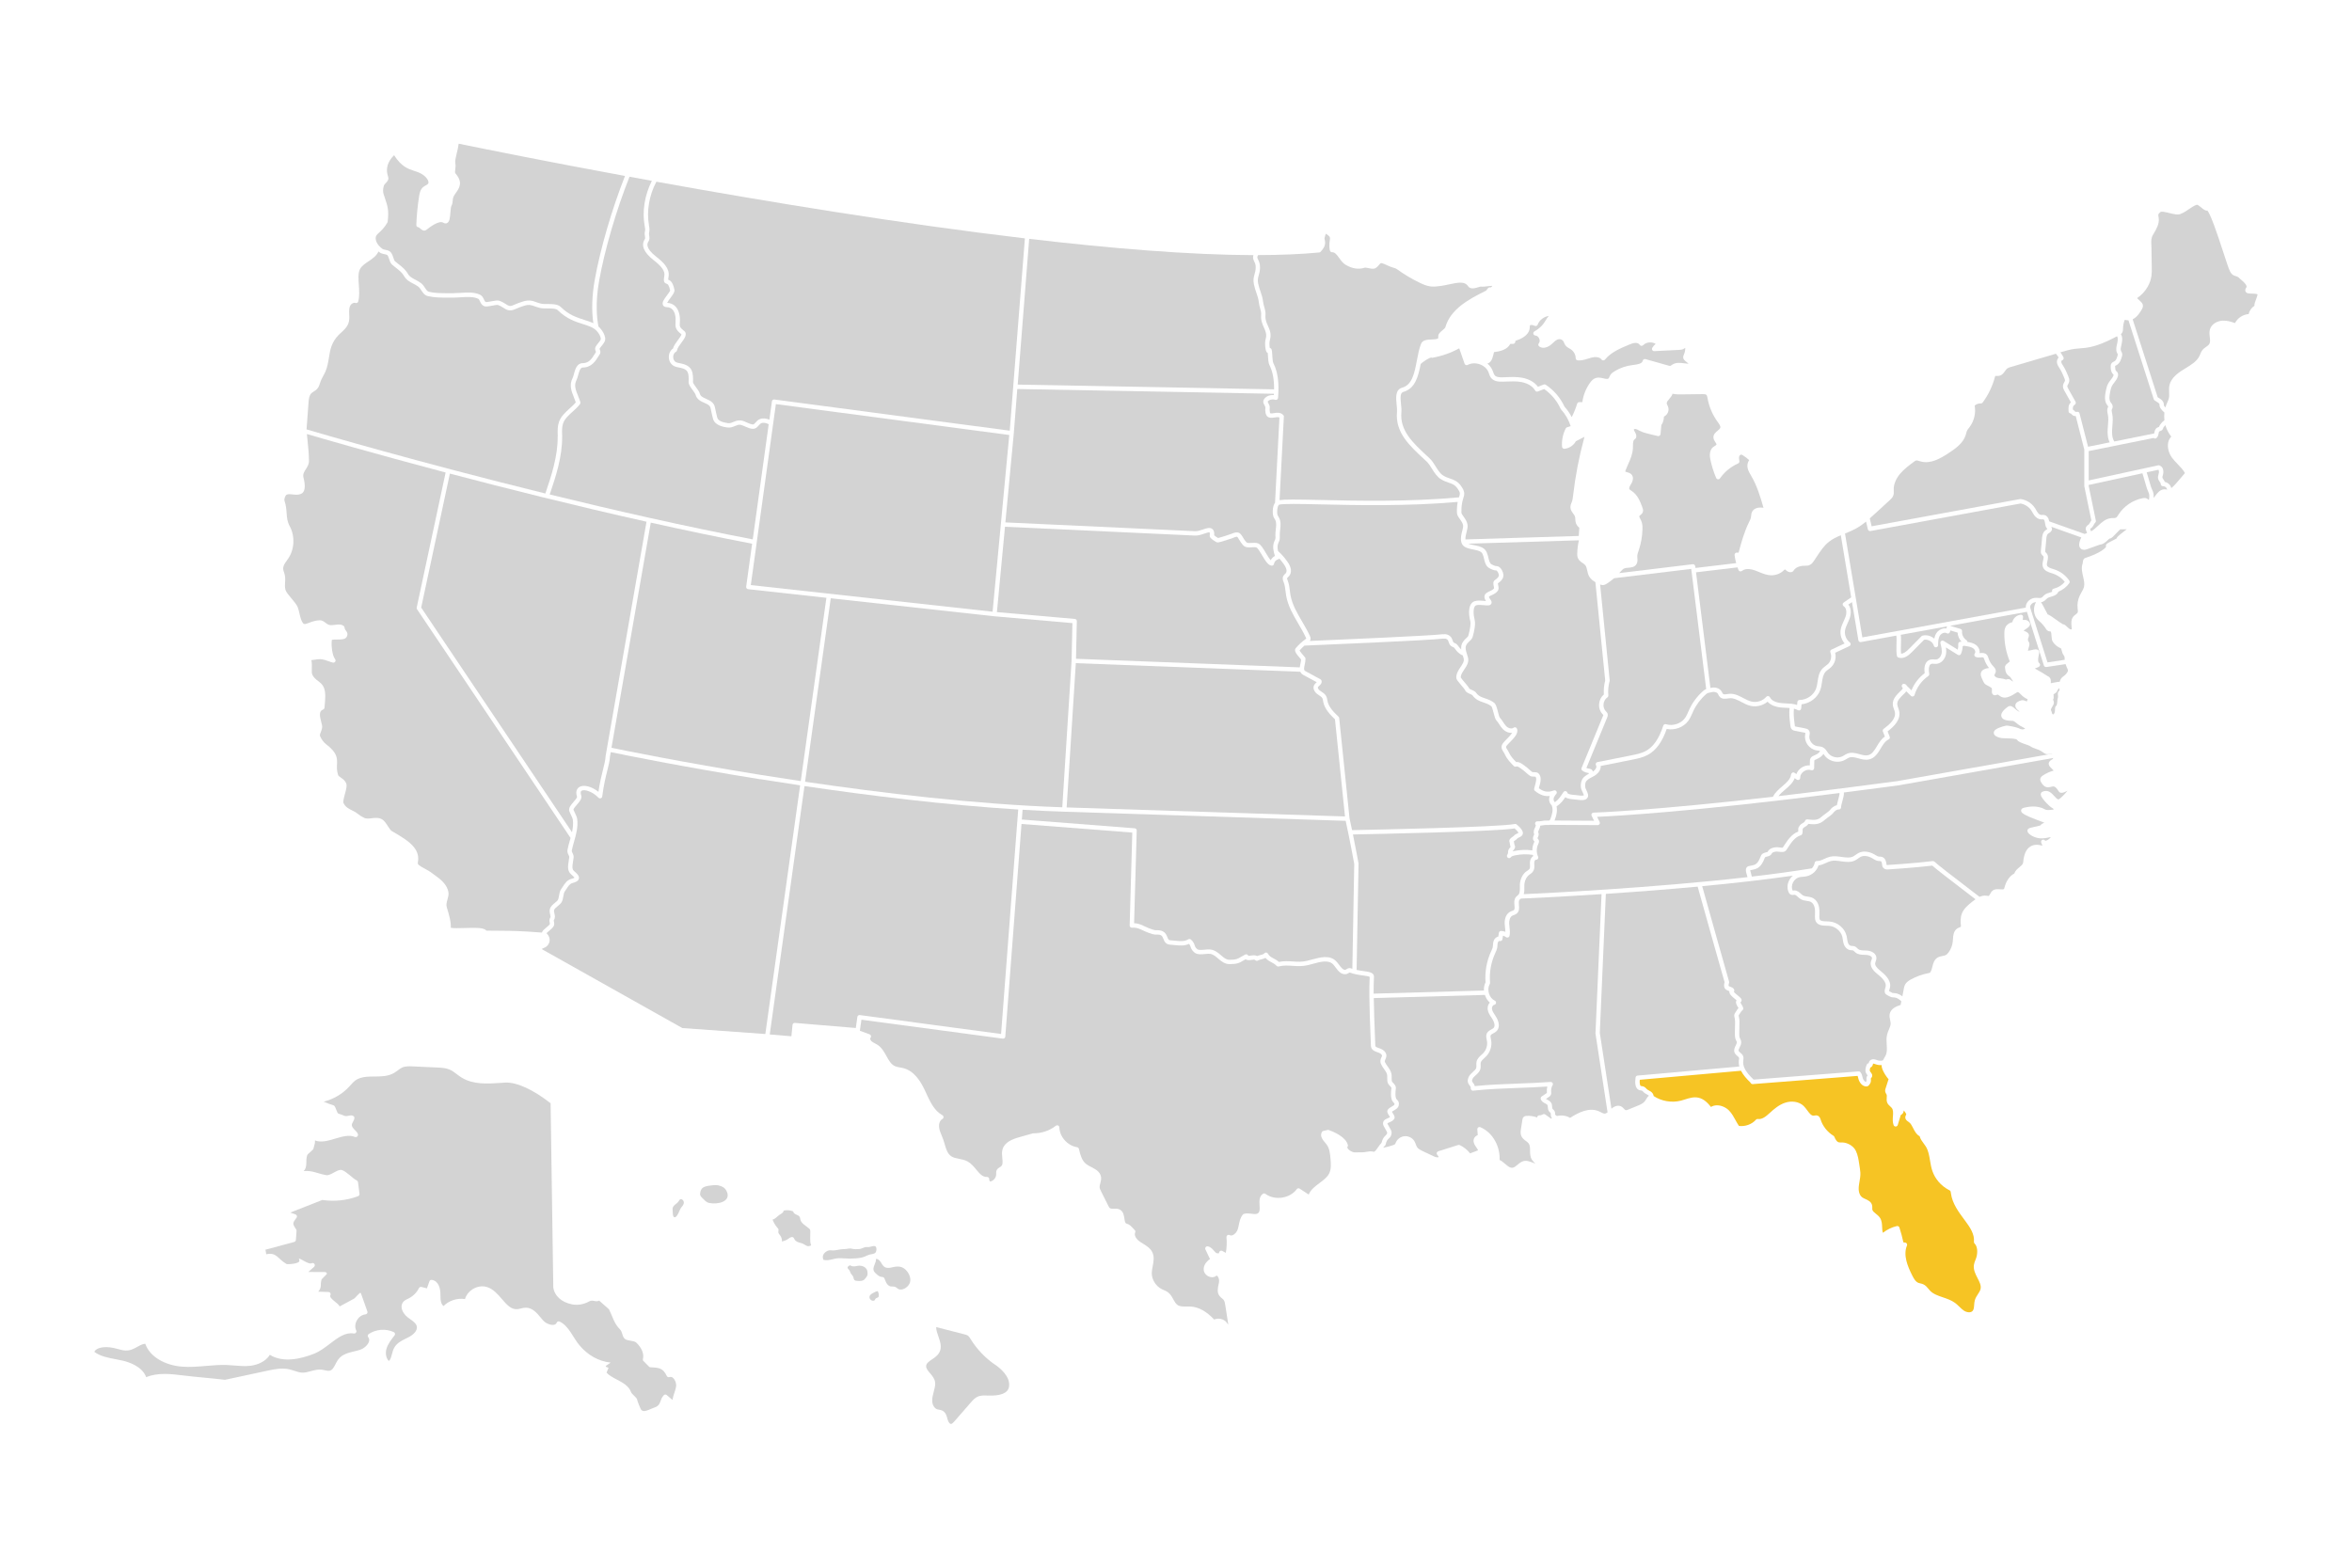 <?xml version="1.0" encoding="UTF-8"?><svg id="Layer_1" xmlns="http://www.w3.org/2000/svg" viewBox="0 0 1000 666.67"><defs><style>.cls-1{fill:#f6c424;}.cls-2{fill:#d3d3d3;}</style></defs><path class="cls-2" d="M286.19,585.97c-.5-.42-1-.54-1.54-.36-.45.15-.95-.05-1.15-.47-1.65-3.44-3.35-3.55-7.26-3.73-.15,0-2.32-2.36-2.45-2.43-.39-.22-.55-.66-.44-1.05.57-2.14-.47-4.74-2.8-6.96-1-.96-3.64-.68-4.81-1.55-1.25-.93-1.01-2.98-2.15-4.11-2.57-2.55-3.12-5.48-4.68-8.55l-4.17-3.67c-1.5.83-2.6-.58-4.27.35-2.3,1.28-4.89,1.72-7.31,1.23-4.46-.91-7.42-3.6-7.92-7.2,0-.04,0-.07,0-.11l-1.14-78.2c-7.37-5.8-14.57-9.07-19.31-8.78-.55.03-1.11.07-1.67.11-5.83.4-11.87.81-16.84-2.24-.73-.45-1.41-.96-2.07-1.46-1.03-.78-2.01-1.52-3.12-1.98-1.62-.68-3.48-.77-5.28-.85l-10.2-.47c-1.48-.07-3.17-.15-4.53.44-.68.3-1.3.76-1.96,1.25-.5.38-1.02.76-1.59,1.1-2.55,1.48-5.48,1.49-8.33,1.51-1.12,0-2.27.01-3.35.11-2.02.18-3.63.72-4.8,1.58-.71.53-1.31,1.21-1.95,1.92-.22.25-.45.51-.68.75-2.83,3.06-6.67,5.3-10.78,6.34,1.33.63,2.77,1.1,4.26,1.6.83.27,1.22,3.21,2.05,3.52s1.53.43,2.33.83c1.35.68,3.16-.8,4.15.31.99,1.1-1.19,2.78-.81,4.03.51,1.68,3.23,2.89,2.46,4.3-.23.42-.78.6-1.22.41-2.42-1.05-5.43-.15-8.35.72-2.95.88-5.98,1.79-8.59.76.09,1.47-.35,2.03-.64,3.47-.14.72-2.43,2.14-2.67,2.83-.81,2.42.29,4.87-1.48,6.74,3.76-.36,5.89,1.11,9.6,1.73,1.9.32,4.83-2.74,6.67-2.17,1.94.61,4.46,3.53,6.29,4.41.28.14.48.41.52.72l.64,4.99c.05.43-.19.84-.6.99-4.83,1.82-10.09,2.37-15.21,1.61l-13.62,5.36,2.18.77c.19.07.37.19.49.36.24.34.21.78-.03,1.1-1.91,2.48-1.66,2.54,0,5.18.1.16-.25,4.01-.26,4.2,0,.43-.3.78-.69.89l-12.24,3.28.32,1.95c4.51-.96,4.73,1.91,8.7,4.18.2.11,6.17,0,5.33-1.77-.92-1.94,3.77,2.2,5.28,1.41.45-.24,1.01-.07,1.25.39.21.39.09.87-.23,1.16l-2.44,2.16,7.06.04c.4,0,.77.26.89.67.05.17-2.26,2.29-2.31,2.46-.73,2.59.3,3.1-1.41,5.21l4.37.15c.4.01.76.28.87.69.06.23.02.48-.09.7-.68,1.38,3.45,3.3,3.93,4.75l6.17-3.33c.35-.17,2.45-2.76,2.74-2.46.1.1.17.22.21.35l2.68,7.56c.14.39,0,.85-.38,1.1-.13.08-.28.13-.43.14-1.48.16-2.85,1.13-3.67,2.6-.78,1.4-.88,2.97-.27,4.21.07.15.12.32.1.48-.07.59-.58.93-1.09.85-3.65-.63-6.81,1.78-10.16,4.34-2.12,1.61-4.3,3.28-6.72,4.24-5.56,2.22-13.21,4.01-18.84.48-1.73,2.88-5.26,4.29-8.18,4.65-2.35.29-4.71.09-6.99-.1-1.03-.09-2.1-.17-3.13-.22-2.91-.11-5.9.14-8.79.39-3.38.29-6.88.59-10.35.31-3.48-.27-6.89-1.32-9.61-2.93-2.93-1.74-4.96-4.08-5.92-6.8-1.11.06-2.21.67-3.36,1.3-1.21.67-2.47,1.36-3.92,1.54-1.57.2-3.07-.24-4.4-.62-4.99-1.45-8.16-.69-9.47.5-.4.36-.47.64-.48.73,2.5,1.88,5.67,2.49,9.04,3.12.96.18,1.95.37,2.91.59,2.56.58,8.38,2.4,10.08,7.05,4.96-2.06,10.67-1.35,15.32-.78,3.02.37,6.13.67,9.13.96,2.97.28,6.03.58,9.03.94l17.93-3.85c2.88-.62,6.15-1.32,9.34-.63.79.17,1.54.42,2.27.66,1.14.38,2.22.73,3.32.77,1.17.04,2.35-.28,3.6-.62,1.5-.41,3.05-.83,4.69-.64.46.05.9.15,1.33.25.76.17,1.48.33,2.1.18,1.12-.27,1.71-1.42,2.4-2.74.41-.8.84-1.62,1.42-2.32,1.65-1.98,4.15-2.58,6.57-3.16.85-.2,1.66-.4,2.43-.65,1.76-.57,3.41-2.09,3.84-3.52.21-.69.11-1.29-.3-1.81-.09-.11-.16-.23-.19-.36-.11-.4.06-.8.38-1.02,3.08-2.08,7.26-2.4,10.64-.83.37.17.6.58.52,1.02-.03.15-.1.29-.19.41-1.41,1.79-2.86,3.64-3.45,5.77-.44,1.6-.27,3.77,1.02,5.09.66-.52.96-1.5,1.33-2.91.25-.93.5-1.89.98-2.75,1.1-1.98,3.12-2.98,5.07-3.95.39-.19.75-.37,1.12-.56,1.87-.98,3.74-2.67,3.41-4.47-.24-1.32-1.54-2.25-2.92-3.23-.32-.23-.66-.47-.98-.72-1.11-.85-2.45-2.47-2.58-4.24-.07-.96.23-1.82.87-2.49.51-.52,1.14-.82,1.69-1.08.1-.05.2-.09.3-.14,1.97-.95,3.58-2.54,4.53-4.46.2-.39.64-.6,1.06-.49l2.32.6,1.06-2.99c.14-.41.55-.67.98-.61,2.83.35,3.78,3.56,3.71,6.45-.05,2.49.39,4.06,1.33,4.67,2.29-2.35,5.84-3.49,9.12-2.96.43-1.61,1.52-3.07,3.09-4.11,1.95-1.28,4.32-1.65,6.33-.99,2.62.86,4.47,3,6.26,5.08,2.11,2.44,3.92,4.54,6.58,4.31.46-.04.93-.16,1.42-.28.69-.18,1.42-.35,2.2-.35,2.82.02,4.66,2.24,6.29,4.2.36.44.71.85,1.06,1.24,1.13,1.25,3.15,2.08,4.52,1.85.61-.1,1.02-.4,1.24-.92.14-.33.47-.56.85-.56.15,0,.3.04.44.11,3.91,1.91,5.59,6.75,8.38,10.07,3.54,4.21,8.1,6.79,13.16,7.34.41.04-2.07,1.24-2,1.66.05.27,1.34.45,1.17.67l-.82,1.97c1.12,1.21,2.72,2.05,4.4,2.94,2.5,1.32,5.09,2.67,6.08,5.43.26.72,2.4,2.3,2.51,3,.11.75,1.22,3.39,1.5,4,.98,2.14,3.86.11,6.17-.67,2.61-.87,1.86-3.2,3.67-5.1.34-.36.9-.39,1.28-.07l2.42,2.07c.15-1.04.48-2.04.81-3.02.3-.91.59-1.77.73-2.64.21-1.28-.36-2.9-1.28-3.68Z"/><path class="cls-2" d="M423.17,580.42c-4.17-2.83-7.78-6.59-10.43-10.87l-.08-.12c-.36-.58-.69-1.12-1.15-1.44-.4-.28-.95-.42-1.49-.56l-11.98-3.08c-.02,1.25.45,2.6.94,4,.8,2.29,1.62,4.66.33,6.91-.71,1.23-1.88,2.03-3.02,2.8-1.29.87-2.4,1.63-2.51,2.79-.11,1.08.7,2.01,1.63,3.1.86,1,1.83,2.14,2.12,3.57.2.99.04,1.95-.17,2.84-.11.48-.24.97-.36,1.44-.36,1.35-.69,2.63-.66,3.91.03,1.49.8,3.21,2.19,3.62.2.06.43.1.68.14.48.08,1.02.17,1.54.45,1.35.73,1.75,2.24,2.08,3.45.03.11.06.22.09.33.25.9.8,1.86,1.43,1.83.45-.02.93-.54,1.35-1.01l7.14-8.19c.73-.84,1.57-1.79,2.74-2.35,1.37-.64,2.89-.58,4.22-.52l-.03.93.04-.93c5.63.24,8.71-1.01,9.18-3.7.78-4.49-4.25-8.29-5.81-9.35Z"/><path class="cls-2" d="M720.78,240.78l.09.75,17.3-2.06c-.31-1.12-.54-2.26-.68-3.42-.03-.26.05-.53.22-.73.17-.2.43-.31.69-.32h.8c1.17-4.39,2.41-8.88,4.48-13.06l.09-.19c.29-.58.56-1.13.67-1.68.04-.2.06-.42.08-.66.05-.52.1-1.11.38-1.69.73-1.52,2.47-2.14,4.88-1.79-1.31-4.62-2.74-9.32-5.18-13.5-.07-.12-.14-.24-.21-.36-.56-.95-1.14-1.94-1.37-3.11-.21-1.06-.04-2.35.68-3.3-.79-.73-1.66-1.39-2.58-1.97-.27-.17-.58-.35-.82-.36,0,0-.01,0-.02,0-.35,0-.7.4-.82.78-.17.58-.05,1.29.07,1.97.07.42-.15.83-.54,1.01-3.12,1.39-5.78,3.58-7.71,6.34-.19.28-.52.43-.86.39-.34-.03-.63-.25-.76-.56-1.05-2.46-1.86-5.03-2.42-7.63-.21-.97-.83-3.93,1.16-5.54.23-.19.48-.34.7-.47.3-.18.62-.38.68-.54.08-.21-.19-.63-.46-1.04-.37-.57-.79-1.22-.82-2.03-.04-1.34.96-2.17,1.76-2.83.53-.44,1.04-.86,1.16-1.31.18-.66-.45-1.52-1.01-2.28v-.02c-2.23-3.01-3.75-6.52-4.4-10.16v-.06c-.12-.59-.22-1.19-.54-1.46-.32-.27-.94-.29-1.55-.29-2.68,0-5.41.03-8.1.1h-.03c-1.55.04-3.14.08-4.67-.26-.23.82-.84,1.54-1.35,2.13-.57.67-1.16,1.36-1.12,1.94.01.24.14.53.3.85.14.3.3.64.39,1.03.2.83.03,1.75-.46,2.51-.36.55-.85.99-1.42,1.26-.04,1.07-.31,2.6-1.09,3.52l-.37,3.93c-.03.27-.17.51-.39.67-.22.16-.5.21-.76.15l-3.5-.84c-1.4-.34-2.84-.68-4.19-1.38-.15-.08-.3-.16-.45-.24-.44-.24-.86-.47-1.27-.54-.36-.06-.72.08-.77.21-.06.19.2.65.41,1.02.4.69,1,1.74.35,2.79-.08.13-.2.24-.33.32-.74.42-.81,1.48-.82,3.04,0,.24,0,.48-.01.71-.08,2.49-1.08,4.76-2.05,6.95-.38.86-.78,1.76-1.1,2.63-.08.22-.12.36-.11.41.08.1.54.23.81.31.56.16,1.19.34,1.7.8,1.03.94,1.01,2.53-.06,4.26-.52.84-.96,1.68-.68,2.15.12.2.42.39.73.59.09.06.19.12.28.18,2.57,1.71,3.71,4.81,4.53,7.06.16.43.42,1.14.17,1.88-.21.62-.67.98-1.03,1.28-.18.15-.38.3-.44.42-.14.26.16.84.43,1.34.1.19.2.39.3.58.57,1.22.62,2.53.58,3.77-.09,3-.61,5.96-1.56,8.82-.04.11-.08.23-.12.34-.27.8-.53,1.56-.53,2.3,0,.23.02.48.04.74.07.79.15,1.78-.42,2.65-.81,1.24-2.2,1.35-3.43,1.45-.65.05-1.26.1-1.72.3-.59.25-1.07.79-1.58,1.37l-.15.16c-.14.16-.28.31-.43.46l31.27-3.78c.51-.06.97.3,1.03.81Z"/><path class="cls-2" d="M761.54,329.31c.04-.32.24-.6.53-.74.29-.14.64-.11.91.07l.81.54c.34-.99,1.02-1.91,1.97-2.6,1.14-.83,2.47-1.2,3.73-1.09l.03-1.75c0-.35.02-.87.3-1.36.37-.64,1.02-.91,1.49-1.11.05-.02.11-.04.16-.07,1.22-.53,1.96-.99,2.38-1.88-.25-.06-.54-.1-.85-.13-.24-.03-.49-.06-.75-.1-3.07-.55-5.29-3.66-4.75-6.66.01-.06.02-.12.03-.17.03-.18.09-.48.07-.6-.08-.04-.35-.1-.45-.11l-3.85-.74c-.39-.07-1.03-.2-1.5-.69-.46-.49-.53-1.11-.57-1.48-.05-.4-.09-.77-.13-1.11-.3-2.55-.44-3.73-.23-6.46-.55-.04-1.11-.07-1.68-.09-.47-.02-.96-.04-1.44-.07-2.83-.2-4.98-1.08-6.22-2.52-1.92,1.62-4.66,2.34-7.14,1.8-1.47-.32-2.79-1.02-4.07-1.69-1.68-.89-3.28-1.73-4.96-1.57-.22.02-.45.05-.69.09-1.08.16-2.41.35-3.4-.6-.34-.33-.53-.72-.69-1.03-.07-.15-.14-.29-.22-.4-.47-.71-1.59-.88-2.45-.67-.33.08-.62.13-.87.18-.72.13-1.08.2-1.61.66-2.29,1.97-4.17,4.44-5.45,7.15-.16.34-.32.7-.47,1.05-.47,1.06-.95,2.15-1.67,3.15-2.04,2.79-5.79,4.17-9.21,3.49-1.91,5.55-4.57,9.18-8.12,11.06-2.1,1.12-4.4,1.57-6.63,2.02l-13.32,2.65c.04.33.01.68-.07,1.03-.35,1.45-1.62,2.62-2.7,3.23-.3.17-.6.33-.9.48-1.2.63-2.33,1.22-2.7,2.2-.23.61-.29,1.33-.2,2.07.04.31.29.84.51,1.3.52,1.1,1.12,2.34.37,3.34-.65.87-1.99,1.08-4.47.69-.35-.05-.76-.09-1.19-.13-1.2-.1-2.7-.23-3.68-.93-1,1.49-2.06,2.87-3.72,3.9.47,2.12-.19,4.29-.87,6.02l16.82.1-1.05-2.11c-.14-.28-.13-.62.03-.89.16-.27.45-.44.77-.45.28,0,25.04-.83,76.3-6.74.88-1.82,2.45-3.16,3.97-4.47,1.81-1.55,3.51-3.02,3.74-5.04Z"/><polygon class="cls-2" points="319.22 248.81 422.02 260.13 429.11 184.99 329.88 171.85 319.22 248.81"/><path class="cls-2" d="M571.85,347.2l-4.26-41.31c-1.97-1.9-4.32-4.24-4.97-7.33-.04-.17-.06-.34-.09-.51-.08-.44-.15-.86-.32-1.17-.26-.47-.81-.82-1.38-1.2-.25-.17-.52-.34-.77-.53-1.18-.89-2.09-2.48-1.29-3.88.24-.41.57-.71.87-.98.06-.05.13-.12.2-.18-.95-.53-1.88-1.02-2.79-1.51-.95-.51-1.93-1.03-2.94-1.59-.65-.36-1.04-.83-1.26-1.34l-95.44-3.66-3.9,61.35,118.35,3.84Z"/><path class="cls-2" d="M684.34,289.68c-.53,1.97-.71,4-.53,6.04.03.34-.13.67-.41.86-.9.59-1.49,1.62-1.62,2.81-.13,1.18.22,2.29.96,3.05l.08.08c.24.24.57.57.7,1.07.17.63-.06,1.2-.2,1.54l-7.23,17.58c-.5,1.21-1.05,2.55-1.6,3.87.45.21.8.25,1.12.29,1,.12,1.47.53,1.65,1.25.73-.51,1.31-1.22,1.45-1.83.07-.31.04-.56-.12-.79-.17-.26-.2-.58-.08-.87.12-.29.37-.49.68-.55l14.36-2.85c2.1-.42,4.26-.85,6.12-1.83,3.27-1.74,5.72-5.28,7.5-10.82.16-.49.68-.76,1.16-.6,2.85.9,6.31-.21,8.04-2.58.61-.83,1.03-1.79,1.47-2.8.16-.36.32-.73.49-1.1,1.38-2.94,3.43-5.62,5.92-7.76.42-.36.8-.58,1.17-.74l-6.24-50.14c-.02-.06-.03-.11-.04-.18,0-.05,0-.11,0-.16l-.07-.59-32.8,3.96c-.92.79-1.89,1.52-2.9,2.19-.53.35-1.15.72-1.93.72h-.01c-.41,0-.78-.11-1.11-.24l4.07,40.78c.01.11,0,.23-.03.33Z"/><path class="cls-2" d="M455.6,281.01l.36-16.03-33.2-2.9s0,0,0,0c0,0,0,0-.01,0l-69.54-7.66-10.91,78.02c32.14,4.74,72.58,9.62,109.35,10.86l3.96-62.29Z"/><path class="cls-2" d="M541.7,165.58c.05-4.29-.6-7.63-1.98-10.35-.42-.83-.54-2.25-.65-4.16-.02-.3-.04-.66-.06-.97-.32-.12-.84-.33-1.07-2.62-.06-.61-.16-2.15.19-3.34.56-1.92-.04-3.26-.73-4.81-.65-1.45-1.39-3.1-1.2-5.35.09-1.04-.16-1.9-.44-2.91-.21-.73-.42-1.48-.52-2.36-.2-1.71-.62-2.91-1.06-4.17-.36-1.04-.74-2.12-1.04-3.56-.42-2-.07-3.21.26-4.38.23-.81.47-1.66.49-2.89.02-1.19-.3-1.84-.61-2.47-.43-.88-.72-1.65-.36-2.74-27.03-.1-60.26-2.81-95.34-6.93l-4.88,61.98,109.02,2.02Z"/><path class="cls-2" d="M514.29,226.4c-.27-.15-1.55.28-2.24.52-1.32.45-2.81.95-4.26.82l-80.5-3.73-3.43,36.3,33.13,2.89c.49.04.86.46.85.95l-.36,16,95.15,3.65c.05-.52.17-1.04.27-1.52.13-.62.27-1.25.29-1.84-.09-.11-.21-.24-.33-.38-1.48-1.71-2.88-3.32-1.97-4.41,1.19-1.41,2.56-2.68,4.07-3.77.12-.09.35-.25.41-.34,0-.06-.06-.2-.15-.4-.92-2-2.08-3.98-3.2-5.89-2.17-3.71-4.41-7.55-5.18-11.89-.12-.65-.2-1.31-.27-1.95-.16-1.34-.32-2.6-.77-3.76l-.06-.15c-.23-.59-.55-1.4-.25-2.24.19-.54.57-.9.87-1.19.12-.11.22-.22.31-.31.97-1.17-.4-3.23-.84-3.84-.65-.89-1.25-1.67-1.9-2.4-.13.16-.3.28-.5.34-.89.23-1.62,1.02-1.75,1.9-.07.46-.47.79-.92.79-.05,0-.09,0-.14-.01-.05,0-.09-.02-.14-.03-1.43-.24-2.59-2.19-3.92-4.44-.67-1.13-1.79-3.02-2.31-3.23-.5-.2-1.27-.15-2.01-.1-1.27.09-2.72.18-3.69-.88-.88-.97-1.41-1.86-1.79-2.52-.3-.52-.57-.97-.78-1.05-.14-.06-.56-.07-1.72.45-.25.11-5.68,1.98-6.55,1.94-.78-.04-2.64-1.5-3.04-1.97-.1-.11-.39-.45-.33-.93.13-1.12-.07-1.37-.07-1.37Z"/><path class="cls-2" d="M670.6,235.32c.04-1.87.27-3.73.71-5.55l-47.05,1.43c.6.25,1.42.43,2.43.63,1.47.29,3,.59,4.15,1.43,1.24.91,1.63,2.5,1.98,3.91.3,1.24.59,2.4,1.32,2.79.68.36,1.45.77,2.17.78.63,0,1.24.35,1.77.99.68.82,1.29,2.28,1.09,3.37-.25,1.4-1.36,2.33-2.33,2.98,0,.18.08.54.13.77.17.75.38,1.69-.19,2.44-.73.97-1.78,1.45-2.62,1.83-.34.16-1.06.48-1.1.64,0,0-.05.32.65,1.24.5.66.62,1.25.34,1.76-.48.86-1.58.75-3.11.6-1.07-.1-2.41-.23-3.24.02-1.57.47-1.28,4.04-.71,6.32.45,1.78-.21,4.83-.84,7.08-.25.88-.88,1.46-1.44,1.98-.15.14-.29.27-.42.39-1.6,1.62-1.31,2.79-.43,5.53.08.25.16.51.24.77.63,2.03-.52,3.75-1.54,5.26-.78,1.17-1.53,2.27-1.48,3.4.2.39,1.17,1.53,1.75,2.21,1.21,1.42,1.7,2.03,1.85,2.5.15.16.72.41,1.07.56.69.3,1.41.61,1.81,1.17,1.06,1.49,2.26,1.89,3.77,2.4,1.19.4,2.55.85,3.94,1.92.72.55,1.08,1.8,1.6,3.8.22.87.56,2.2.8,2.47.55.6.98,1.26,1.4,1.9.44.67.85,1.3,1.36,1.81.82.82,2.3,1.26,3.06.63.22-.18.52-.25.8-.19.28.06.52.25.64.51.9,1.91-1.17,4.01-2.99,5.86-.53.54-1.03,1.04-1.32,1.42-.44.57-.38.71.23,1.67.25.39.53.84.78,1.39.66,1.47,1.82,2.72,3,3.92,1.29-.17,2.51.75,3.44,1.45.17.13.34.25.49.37.54.39,1.03.82,1.49,1.24.5.45.97.87,1.49,1.22.13.03.47.04.68.04.65,0,1.39.02,1.88.48,1.54,1.46.87,3.86.32,5.79-.05.19-.11.38-.15.55,2.65,2,4.61,1.56,6.39.94.4-.14.84,0,1.08.36.24.35.2.82-.08,1.14-.8.9-1.18,1.7-1.13,2.37.03.39.21.76.54,1.14,1.47-.98,2.39-2.38,3.44-3.97l.22-.34c.2-.31.57-.47.94-.4.36.06.66.34.74.7.16.67,1.79.81,2.98.91.47.04.91.08,1.32.14,1.96.31,2.54.11,2.67.04,0-.28-.35-1.03-.54-1.44-.29-.62-.6-1.26-.68-1.86-.14-1.04-.03-2.06.3-2.96.53-1.44,1.79-2.25,3.03-2.91,0-.16,0-.28-.02-.36-.04,0-.07,0-.11-.01-.54-.06-1.45-.17-2.6-.98-.36-.25-.5-.72-.33-1.12.65-1.56,1.29-3.11,1.91-4.61l7.23-17.59c.03-.08.11-.26.12-.35-.04-.06-.15-.16-.22-.24l-.09-.09c-1.12-1.16-1.66-2.81-1.47-4.54.17-1.55.89-2.91,1.99-3.83-.12-2.02.07-4.03.58-6l-4.17-41.78c-.99-.57-2-1.32-2.63-2.4-.47-.82-.66-1.69-.84-2.54-.19-.89-.37-1.74-.87-2.32-.28-.33-.68-.6-1.11-.9-.7-.48-1.5-1.03-1.93-1.94-.34-.73-.36-1.5-.35-2.16Z"/><path class="cls-2" d="M535.73,113.74c-.02,1.48-.31,2.48-.56,3.37-.31,1.08-.55,1.94-.23,3.49.28,1.32.63,2.34.97,3.33.45,1.3.92,2.65,1.15,4.56.09.73.27,1.38.47,2.07.31,1.08.62,2.2.51,3.57-.15,1.77.43,3.06,1.05,4.43.78,1.73,1.58,3.52.82,6.1-.27.93-.18,2.41-.03,3.31.88.18.93,1.01,1.05,2.99.07,1.15.17,2.88.45,3.43,1.9,3.73,2.54,8.44,2.01,14.82-.02.29-.18.55-.43.71-.25.16-.55.19-.82.09-.68-.25-1.65-.2-2.36.12-.27.13-.62.35-.8.7.06.17.23.49.33.7.3.57.62,1.17.55,1.76-.08.71-.06,1.41.06,1.98.11.56.14.67,1.69.42,1.19-.2,2.82-.47,4.01.81,0,0,0,0,0,0,.03.03.05.06.07.09.01.02.03.04.04.05.02.03.03.06.04.09.01.02.03.05.04.07,0,.02.01.05.02.07,0,.03.02.07.03.1,0,.02,0,.04,0,.07,0,.04,0,.08,0,.12,0,0,0,0,0,0l-1.84,35.52c2.2-.35,6.95-.3,17.51-.06,15.01.34,37.61.84,58.78-1.12.02-.07.05-.15.07-.22.45-1.43.57-1.82-.8-3.7-1.05-1.45-2.2-1.84-3.66-2.34-1-.34-2.13-.73-3.36-1.51-1.62-1.03-2.7-2.74-3.73-4.39-.75-1.2-1.47-2.34-2.34-3.15-.36-.34-.72-.67-1.08-1-6.29-5.83-12.23-11.33-11.46-20.02.08-.89-.03-1.99-.15-3.15-.29-2.82-.64-6.32,2.35-7.16,4.29-1.2,5.25-6.24,6.26-11.57.46-2.4.93-4.89,1.74-7,.69-1.78,2.7-1.86,4.48-1.92,1.1-.04,2.25-.08,2.86-.5.02-.08.01-.26,0-.38,0-.44-.02-1.1.42-1.7.36-.49.86-.9,1.34-1.3.58-.48,1.18-.98,1.3-1.42,2.11-7.49,9.84-11.82,16.92-15.29.51-.25.65-.49.81-.75.46-.77,1-.95,1.65-.82.18-.24.39-.45.6-.65h-.03c-.68,0-1.31.08-1.98.16-.92.12-1.87.24-3.07.17-.13,0-.57.14-.9.24-1.37.42-3.43,1.06-4.42-.48-1.3-2.02-4.02-1.6-8.01-.73-1.11.24-2.25.49-3.35.64l-.36.05c-1.34.18-2.72.37-4.14.2-1.67-.2-3.19-.87-4.49-1.49-3.41-1.62-6.67-3.56-9.72-5.77-.55-.4-.99-.52-1.59-.7-.35-.1-.74-.21-1.21-.39-.41-.16-.85-.36-1.32-.58-.92-.42-1.95-.9-2.71-1.01-.24-.04-.65.45-.97.84-.53.63-1.19,1.41-2.19,1.54-.69.09-1.45-.07-2.2-.22-.6-.12-1.34-.28-1.67-.18-2.64.8-5.19.42-8.01-1.2-1.18-.68-2.01-1.82-2.8-2.93-1.12-1.55-1.89-2.5-2.97-2.45-.37.02-.71-.18-.87-.51-.41-.81-.46-2.88-.12-4.93.19-1.14-.3-1.54-1.74-2.45-.1.35-.19.64-.28.9-.27.84-.34,1.11-.19,1.62.71,2.4-.7,3.99-1.73,5.15-.01.02-.03.03-.05.04-.02.02-.05.05-.08.07-.02.02-.05.03-.07.05-.03.02-.05.03-.08.05-.03.01-.06.02-.08.04-.03.01-.05.02-.08.03-.03,0-.07.01-.1.02-.02,0-.04.01-.06.01-7.72.74-16.46,1.09-25.98,1.11-.52.87-.37,1.18,0,1.92.35.71.83,1.69.8,3.32Z"/><path class="cls-2" d="M275.87,95.58l.04.23c.18.96.38,2.05.06,3.15-.1.33-.03.73.05,1.19.12.74.28,1.67-.32,2.56-.42.64-1.7,2.57,3.43,6.56,2.87,2.23,5.72,4.96,5.13,8.33-.13.74-.17,1.14-.17,1.35,1.12.34,2,1.24,2.65,4.24.2.91-.48,1.87-1.68,3.5-.45.61-1.16,1.55-1.41,2.1,1.45.05,2.71.62,3.64,1.64,1.32,1.46,1.97,3.86,1.77,6.59v.13c-.13,1.58-.16,2.06,1.75,3.53,1.71,1.31.16,3.37-1.08,5.03-.81,1.08-1.73,2.31-1.86,3.22-.04.3-.23.56-.49.69-.87.45-1.17,1.44-1.16,2.22,0,.78.34,1.76,1.23,2.19.46.23,1.02.33,1.62.44.25.05.52.1.78.16,4.65,1.06,4.92,3.86,4.79,7.99.07.39.9,1.54,1.4,2.22.8,1.1,1.3,1.81,1.45,2.41.3,1.25,1.25,1.72,2.77,2.38,1.51.65,3.38,1.47,3.75,3.81.11.72.75,3.38.94,4.13.3,1.21,1.79,1.99,4.55,2.38.81.12,1.5-.17,2.31-.51.92-.39,1.97-.82,3.28-.63.79.11,1.62.48,2.5.87,1.04.46,2.46,1.08,2.95.7.24-.19.47-.45.71-.72.45-.51.97-1.08,1.73-1.4,1.32-.56,2.88-.33,4.14.22l1.08-7.8c.07-.51.54-.86,1.04-.79l100.07,13.26,6.44-81.78c-53.19-6.3-110.45-15.75-156.68-24.1-.01.03-.02.06-.04.09-3.01,5.65-4.18,12.46-3.13,18.22Z"/><path class="cls-2" d="M604.03,154.81c-1.02,5.27-2.33,10.44-7.36,11.85-1.38.39-1.3,2.3-1,5.18.12,1.2.25,2.44.15,3.51-.69,7.79,4.92,12.99,10.87,18.5.36.33.72.67,1.08,1.01,1.05.98,1.86,2.27,2.64,3.52.97,1.55,1.89,3.01,3.15,3.81,1.04.66,2.02,1,2.97,1.32,1.55.53,3.16,1.08,4.56,3.01,1.83,2.52,1.63,3.57,1.07,5.35-.37,1.2-.89,2.83-.81,6.14,0,.41.48,1.07.93,1.7.68.96,1.46,2.04,1.66,3.4.15,1.05-.12,2.1-.41,3.21-.26,1-.53,2.04-.47,3.07l48.18-1.47.22-3.28c0-.06.01-.18,0-.24-.04-.04-.11-.1-.16-.14-.04-.04-.09-.07-.13-.11-.61-.53-1.05-1.25-1.24-2.03-.12-.48-.14-.93-.16-1.37-.01-.24-.02-.47-.05-.68-.08-.65-.44-1.12-.85-1.67-.65-.86-1.47-1.94-1.04-3.75.03-.11.07-.2.13-.29.01-.1.04-.21.09-.31.52-1,.66-2.18.8-3.42v-.08c.96-8.22,2.55-16.45,4.73-24.44.03-.11.06-.23.1-.35l-3.68,1.88c-.94,1.78-2.81,3.03-4.86,3.21-.25.02-.49-.06-.68-.22-.19-.16-.31-.39-.33-.64-.2-2.69.34-5.38,1.57-7.8.11-.22.3-.38.54-.46l1.56-.51c-.83-2.63-2.24-5.08-4.12-7.13-.07-.07-.12-.16-.16-.25-1.49-3.31-3.96-6.28-6.99-8.4l-2.7,1.04c-.43.17-.92,0-1.14-.41-1.02-1.8-3.17-3.11-5.9-3.61-2.07-.38-4.18-.29-6.41-.2-.47.02-.93.04-1.4.05-1.76.05-3.73-.08-4.94-1.51-.52-.61-.76-1.32-.98-1.95-.07-.21-.14-.4-.21-.59-.59-1.48-1.93-2.69-3.66-3.32-1.8-.65-3.68-.56-5.17.25-.24.13-.52.15-.78.05-.25-.1-.45-.3-.54-.56l-2.28-6.55c-3.53,1.93-7.34,3.28-11.34,4-.19.03-.38,0-.56-.07,0,0-.01,0-.02,0-.82,0-3.7,1.9-4.5,2.76Z"/><path class="cls-2" d="M634.61,157.57c.09.23.17.45.25.67.18.52.35,1.01.64,1.36.7.82,2.14.89,3.46.85.46-.01.92-.03,1.38-.05,2.23-.09,4.54-.18,6.81.23,2.93.53,5.34,1.91,6.74,3.84l2.45-.95c.28-.11.6-.07.85.09,3.5,2.33,6.25,5.55,7.98,9.31,1.22,1.35,2.26,2.86,3.09,4.46.92-1.84,1.7-3.76,2.3-5.71.12-.39.48-.65.88-.65h1.33c.39-3,1.53-5.86,3.33-8.33.54-.74,1.3-1.62,2.41-1.96,1.08-.32,2.21-.07,3.2.16,1.26.29,1.9.38,2.25-.02.12-.14.21-.35.32-.61.09-.21.19-.45.33-.69.46-.78,1.2-1.3,1.86-1.7,2.31-1.41,4.96-2.32,7.66-2.63,2.05-.23,4.07-.57,4.3-1.8.05-.26.2-.48.42-.62.22-.14.49-.18.74-.11l9.69,2.73c.31.09.73.21.96.13.12-.04.27-.15.43-.27.1-.07.2-.15.3-.22,1.57-1.04,3.44-.8,5.09-.59.65.08,1.28.16,1.88.17l-1.33-1.09c-.28-.23-.74-.6-.9-1.2-.19-.67.07-1.26.26-1.68l.03-.07c.37-.84.54-1.76.52-2.67,0,0-.02.01-.03.02-.24.16-.5.34-.81.48-.63.29-1.3.32-1.83.35l-10.5.52c-.34.02-.66-.15-.84-.44-.18-.29-.19-.65-.02-.94.36-.65.86-1.24,1.44-1.71-.62-.38-1.38-.6-2.2-.62-1.24-.03-2.37.4-3.09,1.18-.2.21-.49.32-.78.29-.29-.03-.55-.2-.7-.45-.35-.59-1.2-.83-1.9-.81-.91.04-1.83.42-2.72.79-3.58,1.49-7.63,3.19-10.15,6.31-.18.23-.46.36-.76.35-.29-.01-.56-.16-.73-.4-.81-1.17-2.79-1.16-4.24-.79-.48.12-.95.27-1.45.43-1.41.44-2.87.9-4.45.73-.47-.05-.83-.45-.83-.92,0-1.47-.82-2.95-2.08-3.78-.18-.12-.37-.23-.57-.34-.59-.34-1.26-.73-1.74-1.39-.26-.36-.41-.74-.55-1.07-.09-.21-.17-.41-.26-.57-.37-.64-1.22-1.04-1.98-.93-.9.13-1.67.84-2.48,1.6-.21.2-.44.41-.66.6-1.35,1.17-3.51,2.11-5.18.9-.21-.15-.35-.39-.38-.65-.03-.26.05-.52.22-.72.5-.58.42-1.39.17-1.96-.26-.61-.83-1.28-1.66-1.33-.41-.02-.76-.32-.85-.72-.09-.4.09-.82.45-1.02,1.75-.99,3.11-2.18,4.04-3.53.23-.34.46-.7.69-1.08.41-.67.85-1.37,1.38-1.99-2.08.36-4.02,1.78-4.7,3.69-.09.24-.27.44-.5.54-.24.1-.5.1-.74,0-.98-.42-1.86-.5-2.04-.18-.08.13-.09.4-.1.68,0,.15-.01.3-.03.45-.31,3.32-4.16,4.81-6.07,5.42l-.06.48c-.06.45-.44.8-.9.81l-1.24.03c-1.22,2.45-4.34,3.19-6.9,3.48l-.35,1.39c-.21.81-.46,1.81-1.14,2.62-.37.44-.82.69-1.32.87.98.8,1.73,1.8,2.18,2.92Z"/><path class="cls-2" d="M808.27,277.97s.05,0,.07,0c.88,0,1.94-.65,3.26-1.98l5.38-5.44c.12-.12.27-.21.43-.25,1.74-.44,3.65.12,4.99,1.28.15-.79.41-1.58.87-2.31.63-.99,1.7-1.73,2.86-1.98.49-.1.97-.11,1.42-.03l.13-.54c.03-.13.09-.25.18-.36l-19.71,3.59c.16,1.24.13,2.75.08,4.21-.04,1.35-.08,2.73.05,3.81Z"/><path class="cls-2" d="M622.33,280.03c-.08-.26-.16-.51-.24-.76-.06-.2-.12-.39-.19-.58-1.65-.62-2.59-1.86-3.21-2.69-.19-.26-.45-.61-.57-.68-.09-.05-.22-.11-.35-.16-.27-.12-.57-.25-.86-.48-.6-.49-.83-1.17-1.01-1.71-.08-.24-.16-.47-.25-.64-.29-.54-1.04-.87-1.66-.74-.15.03-.31.02-.45-.02-5.22.73-54.07,2.77-58.93,2.98-.74.64-1.43,1.33-2.07,2.07.29.58,1.32,1.76,1.73,2.24.26.29.46.53.59.7.16.2.22.45.19.68,0,.03,0,.05,0,.07,0,.82-.17,1.61-.34,2.37-.38,1.76-.39,2.33.29,2.71.99.55,1.96,1.07,2.9,1.57,1.15.61,2.33,1.24,3.54,1.93.23.13.4.36.45.62.22,1.05-.53,1.72-1.03,2.16-.2.18-.42.37-.5.52-.21.37.24,1.05.79,1.47.21.15.43.3.67.46.71.46,1.51.99,1.99,1.85.33.59.43,1.21.53,1.75.03.15.05.3.08.45.56,2.66,2.84,4.85,4.68,6.61.16.15.26.36.28.58l4.4,42.65c.36,1.62.73,3.32,1.08,5.01,7.21-.14,62.52-1.24,69.2-2.61.01,0,.03,0,.04,0,.03,0,.06,0,.09,0,.03,0,.06,0,.09,0,.03,0,.06,0,.09,0,.03,0,.06,0,.09.02.03,0,.05.02.08.02.03.01.06.02.09.03.03.01.05.03.07.04.03.02.06.03.08.05.01,0,.02.01.03.02,1.44,1.16,3.07,2.82,2.59,4.19-.26.76-1,1.1-1.59,1.38-.21.1-.56.26-.64.35-.26.36-.66.63-1.05.9-.14.09-.34.23-.48.34.04.18.08.41.13.75.04.23.09.58.13.74.66,1.05-.1,1.94-.47,2.37-.13.15-.26.3-.34.44.21-.05.42-.1.62-.14,2.79-.55,5.1-.64,7.78-.28,0-1.19.26-2.38.78-3.46l.02-.04c.04-.08.09-.19.12-.27-.02-.03-.05-.05-.07-.08-.09-.09-.2-.21-.3-.35-.56-.81-.17-1.67.07-2.18.07-.14.17-.37.19-.48-.5-1.06-.03-2.06.32-2.79.37-.79.42-1,.25-1.21-.23-.29-.26-.68-.1-1,.17-.32.51-.52.87-.5.82.04,1.38-.05,1.98-.15.63-.11,1.35-.23,2.37-.18.27.01.67.03.83-.07.15-.09.28-.43.33-.54.66-1.66,1.34-3.79.66-5.61-.02-.06-.04-.12-.05-.19-.68-.72-1.06-1.51-1.13-2.36-.04-.55.05-1.11.27-1.68-1.86.22-3.92-.2-6.32-2.2-.27-.22-.39-.58-.31-.92.09-.38.2-.78.32-1.21.39-1.41.88-3.14.25-3.87-.15-.03-.48-.03-.69-.04-.58,0-1.17-.01-1.64-.32-.65-.43-1.21-.93-1.75-1.42-.45-.4-.87-.78-1.32-1.1-.17-.12-.35-.26-.54-.4-.72-.54-1.7-1.28-2.23-1.05-.35.16-.77.08-1.04-.2-1.35-1.36-2.88-2.91-3.75-4.84-.19-.43-.43-.8-.66-1.16-.62-.97-1.39-2.18-.14-3.8.36-.47.9-1.02,1.47-1.59.66-.67,1.81-1.83,2.36-2.74-1.38.15-2.88-.48-3.85-1.46-.65-.65-1.13-1.39-1.6-2.11-.39-.6-.77-1.17-1.21-1.66-.51-.56-.8-1.61-1.23-3.27-.24-.93-.64-2.49-.94-2.8-1.15-.88-2.29-1.26-3.39-1.63-1.61-.54-3.28-1.1-4.69-3.08-.12-.14-.69-.39-1.03-.54-.86-.37-1.84-.8-2.1-1.7-.15-.29-.96-1.23-1.49-1.86-1.58-1.86-2.14-2.56-2.19-3.19-.14-1.8.89-3.33,1.79-4.67.9-1.34,1.68-2.5,1.31-3.67Z"/><path class="cls-2" d="M739.18,242.42c-.16-.38-.3-.76-.44-1.14l-17.64,2.1,6.12,49.18c.09-.02.18-.04.27-.06,1.44-.35,3.44-.04,4.43,1.45.14.21.24.42.33.6.11.22.21.42.32.52.32.32,1.06.21,1.83.09.26-.04.53-.08.79-.1,2.23-.21,4.14.8,5.99,1.78,1.22.64,2.38,1.25,3.6,1.52,2.24.49,4.73-.33,6.19-2.04.2-.24.51-.36.83-.32.31.04.58.24.72.52.93,1.94,3.76,2.41,5.36,2.53.46.03.93.05,1.39.07,1.61.07,3.26.14,4.8.67l.12-1.28c.05-.47.44-.84.92-.84,3.12-.02,6.1-2.11,7.08-4.97.3-.88.45-1.85.6-2.87.29-1.92.59-3.91,2.02-5.46.44-.47.93-.84,1.41-1.2.37-.28.72-.54,1.01-.82,1.27-1.23,1.69-3.29,1-4.9-.2-.46,0-1,.46-1.21l5.58-2.61c-1.31-1.56-1.97-3.65-1.7-5.65.18-1.38.75-2.61,1.29-3.8.32-.69.61-1.34.84-2.01.51-1.54.47-3.56-.83-4.38-.26-.16-.42-.44-.43-.75-.01-.31.13-.6.38-.78.78-.58,1.27-.9,1.75-1.21.44-.28.86-.56,1.5-1.02l-4.41-26.42c-1.81.76-3.51,1.58-5,2.74-2.18,1.71-3.7,4.02-5.3,6.46-.38.57-.77,1.17-1.16,1.74-.52.76-1.17,1.61-2.23,1.9-.47.13-.91.12-1.31.12-.09,0-.18,0-.27,0-1.07,0-3.69.22-4.77,2.02-.23.39-.61.64-1.07.72-.74.13-1.49-.24-1.91-.59-.06-.05-.12-.11-.19-.16-.17-.15-.48-.42-.6-.43-.05.02-.22.19-.32.29l-.08.08c-1.38,1.36-3.3,2.14-5.26,2.14h-.02c-1.92,0-3.65-.72-5.33-1.41-.51-.21-1.04-.43-1.56-.62-1.14-.42-3.97-1.24-5.67.17-.23.19-.53.26-.81.18-.29-.07-.52-.27-.63-.54Z"/><path class="cls-2" d="M254.4,138.81c.25.22.5.45.73.71,1.22,1.36,1.96,2.77,2.18,4.2.2,1.29-.71,2.41-1.52,3.39-.37.45-.72.87-.89,1.23,0,.05.08.24.13.36.17.42.48,1.21-.06,1.99-.18.26-.38.58-.58.91-1.15,1.87-2.89,4.69-6.63,4.69-.98,0-1.44,1.41-1.94,3.25-.21.76-.4,1.48-.68,2.02-1.18,2.26-.39,4.24.62,6.76.34.85.7,1.73.99,2.68.09.29.03.6-.15.84-.93,1.23-2.08,2.27-3.2,3.28-1.69,1.52-3.28,2.96-3.97,4.88-.52,1.43-.48,3-.44,4.66,0,.3.01.59.02.89.1,8.63-2.72,17.16-5.28,24.73,27.25,6.68,57.17,13.49,86.32,19.1l6.78-48.96c-.94-.54-2.25-.83-3.15-.45-.38.16-.7.52-1.07.93-.28.32-.58.64-.94.93-.48.38-1.01.53-1.58.53-1.05,0-2.21-.51-3.27-.98-.73-.32-1.48-.65-2.01-.73-.81-.12-1.5.17-2.31.51-.92.39-1.97.82-3.28.63-1.32-.19-5.34-.76-6.09-3.77-.17-.67-.84-3.46-.97-4.29-.2-1.27-1.14-1.74-2.65-2.4-1.47-.64-3.3-1.43-3.83-3.64-.07-.28-.72-1.17-1.14-1.75-1.11-1.52-1.78-2.51-1.76-3.36.13-4.03-.1-5.4-3.34-6.14-.23-.05-.46-.1-.71-.14-.69-.13-1.4-.26-2.09-.6-1.38-.67-2.25-2.14-2.27-3.84-.02-1.52.65-2.88,1.77-3.65.33-1.23,1.24-2.44,2.12-3.62.49-.66,1.51-2.01,1.46-2.42,0,0-.01-.01-.02-.02-2.58-1.98-2.62-3.19-2.47-5.14v-.13c.17-2.23-.3-4.13-1.28-5.21-.6-.66-1.41-1.01-2.39-1.04-1.04-.02-1.49-.49-1.68-.88-.55-1.13.5-2.55,1.72-4.18.47-.63,1.25-1.68,1.34-2.06-.57-2.59-1.15-2.73-1.43-2.81-1.47-.38-1.38-1.55-1.05-3.43.33-1.91-1-3.87-4.44-6.54-4.31-3.35-5.6-6.4-3.84-9.06.18-.27.13-.63.03-1.23-.1-.57-.21-1.28,0-2.03.2-.66.05-1.45-.1-2.28l-.04-.24c-1.09-6.01.06-13.07,3.09-18.99-3.23-.58-6.4-1.16-9.51-1.74-5.61,14.11-10.56,31.04-12.92,44.27-1.7,9.52-.92,16.21-.3,19.36Z"/><path class="cls-2" d="M877.34,152.73c-.12.26-.35.45-.63.51-.2.05-.36.45-.3.78.08.46.38.92.7,1.42.06.1.13.2.19.3.87,1.37,1.48,2.85,2.07,4.28.24.57.56,1.36.4,2.22-.09.49-.31.88-.51,1.23-.14.25-.27.48-.3.66-.05.34.18.79.45,1.27l3.04,5.43c.22.4.12.9-.23,1.18-.89.7-.95.98-.91,2.16.37.19.61.47.78.67.21.25.23.25.29.25h0c.16,0,.31.04.44.12.06-.03.13-.06.2-.08.5-.13,1,.17,1.13.67l3.63,14.18,9.19-1.86c-.94-1.91-.95-4.11-.85-5.68.03-.49.07-.98.11-1.46.14-1.58.27-3.08-.01-4.52-.03-.13-.05-.26-.08-.4-.17-.82-.37-1.74,0-2.68.04-.1.08-.19.13-.28.03-.06.08-.16.09-.21-.03-.1-.2-.31-.3-.44-.07-.08-.13-.17-.19-.25-1.25-1.72-.94-3.93-.56-5.86.2-1,.43-2.14.98-3.17.32-.6.72-1.12,1.12-1.62.54-.7,1.05-1.35,1.22-2.07.02-.07.02-.11.02-.14-.02-.02-.06-.05-.08-.07-.05-.05-.11-.1-.16-.14-.97-.94-.99-2.35-1.01-3.19,0-.33-.02-.87.31-1.37.29-.45.73-.65,1.04-.81.07-.03.13-.06.2-.1.75-.41,1.1-1.45,1.38-2.49.04-.15.11-.38.09-.47-.01-.06-.09-.2-.15-.32-.06-.1-.12-.21-.17-.32-.58-1.22-.29-2.48-.03-3.59.09-.39.18-.76.22-1.11.16-1.16.18-1.7-.18-2.36-3.97,2.06-8.43,4.27-13.23,4.9-.81.11-1.63.17-2.42.23-.79.06-1.62.12-2.41.23-1.96.27-3.92.84-5.81,1.4l-.23.07c.49.65.92,1.35,1.29,2.07.13.25.14.55.02.81Z"/><path class="cls-2" d="M899.57,155.45c-.09.04-.22.11-.28.15-.01.08-.01.24,0,.31.01.75.06,1.51.45,1.89.03.03.06.06.09.09.14.13.34.3.49.56.23.41.28.89.15,1.47-.26,1.11-.92,1.96-1.56,2.79-.36.46-.7.9-.95,1.36-.42.79-.61,1.74-.79,2.65-.32,1.62-.57,3.29.24,4.4.05.07.1.13.15.2.32.41.76.97.69,1.75-.03.35-.17.64-.27.85-.03.06-.06.11-.08.17-.17.41-.04.99.09,1.6.03.15.06.29.09.43.32,1.7.18,3.39.04,5.03-.04.47-.08.95-.11,1.42-.09,1.48-.09,3.59.91,5.18l16.98-3.43c.03-.11.05-.23.07-.35.13-.65.3-1.55,1.13-2.07.23-.14.47-.23.66-.3.06-.02.15-.05.21-.08.01-.05.03-.09.04-.14.1-.29.25-.54.38-.74.51-.75,1.13-1.4,1.86-1.94-.13-1.09-.14-2.19-.02-3.27-.02-.02-.05-.04-.07-.06-.08-.08-.17-.16-.26-.25-.75-.72-1.88-1.79-1.75-3.17-.12-.45-.58-.76-1.31-1.19-.27-.16-.54-.32-.79-.51-.16-.12-.27-.28-.33-.46l-10.77-33.58s-.03,0-.05,0c-.18,0-.37-.01-.56-.04-.12-.02-.25-.04-.37-.06-.19-.03-.5-.09-.6-.06-.02.03-.07.11-.14.33-.37,1.1-.57,2.24-.6,3.4v.08c-.01.45-.03,1.02-.33,1.56-.15.26-.34.48-.55.65.67,1.19.61,2.17.42,3.55-.06.44-.16.87-.26,1.29-.22.93-.4,1.73-.1,2.36.03.07.07.14.11.21.13.23.29.52.36.89.1.51-.03.97-.13,1.31-.29,1.05-.78,2.8-2.29,3.62-.09.05-.19.1-.28.14Z"/><path class="cls-2" d="M648.99,370.58c.16-.12.32-.24.47-.35.35-.25.68-.49.85-.76.26-.42.23-1.02.19-1.73-.02-.28-.03-.57-.03-.86,0-1,.41-1.98,1.05-2.56.12-.11.24-.2.36-.28-.05-.16-.09-.33-.13-.49-2.7-.41-4.86-.35-7.63.2-.6.12-1.24.28-1.59.62-.07.1-.15.19-.24.28-.18.18-.42.27-.66.27-.21,0-.42-.07-.6-.22-.37-.31-.44-.85-.17-1.24.06-.08.12-.16.18-.24.13-.25.14-.7.14-.99.02-.83.51-1.4.86-1.82.07-.08.17-.2.23-.29-.14-.25-.2-.58-.32-1.33-.03-.2-.08-.5-.11-.61-.51-1.11.62-1.89,1.24-2.31.19-.13.51-.35.59-.45.34-.48.89-.73,1.37-.95.17-.08.43-.2.57-.3-.14-.36-.77-1.12-1.64-1.87-8.43,1.36-60.17,2.4-68.74,2.56,1.31,6.42,2.35,12.19,2.37,12.27.01.06.02.12.01.18l-.82,45.16c1.08.23,2.12.37,3.03.5,2.29.31,4.45.6,4.35,2.49-.11,2.17-.15,4.57-.15,7.09l46.9-1.33c-.08-1.23.15-2.43.69-3.46-.35-4.54.48-9.12,2.4-13.28l.11-.23c.23-.5.46-.98.55-1.45.06-.29.08-.61.1-.96.03-.5.06-1.07.24-1.64.24-.74.8-1.4,1.46-1.73.18-.09.37-.16.56-.19l.26-1.62c.07-.47.48-.8.96-.78.62.03,1.23.16,1.8.38,0-.57-.08-1.17-.15-1.79-.06-.53-.13-1.08-.15-1.64-.11-2.45.81-4.39,2.46-5.18.24-.12.49-.2.7-.28.28-.1.54-.19.7-.31.43-.33.39-1.01.29-2.09-.1-1.15-.22-2.45.62-3.49.22-.27.46-.47.68-.65.12-.1.24-.2.33-.29.68-.69.68-1.87.67-3.12,0-.37,0-.75,0-1.12.1-2.36,1.09-4.45,2.72-5.74Z"/><path class="cls-2" d="M806.3,270.29l-15.09,2.75c-.24.04-.5-.01-.7-.15-.2-.14-.34-.36-.38-.61l-2.71-16.22c-.31.21-.57.38-.83.55-.24.15-.47.3-.73.48,1.22,1.51,1.24,3.8.62,5.67-.26.76-.59,1.49-.91,2.2-.51,1.12-.99,2.17-1.14,3.27-.24,1.84.56,3.78,2.05,4.95.25.2.38.52.35.84-.04.32-.24.6-.53.74l-6.04,2.83c.55,2.14-.09,4.55-1.71,6.11-.38.37-.8.68-1.2.98-.43.32-.84.63-1.16.98-1.04,1.13-1.29,2.75-1.55,4.48-.16,1.06-.32,2.15-.68,3.19-1.14,3.33-4.42,5.82-7.99,6.18l-.17,1.77c-.03.31-.22.59-.5.74-.28.15-.61.14-.89-.02-.53-.3-1.1-.5-1.7-.64-.18,2.46-.05,3.52.24,5.97.04.34.09.71.13,1.12.01.09.04.37.09.43.06.05.37.11.48.13l3.85.74c.4.08,1.08.21,1.54.76.58.7.42,1.56.31,2.12l-.03.15c-.35,1.99,1.2,4.13,3.25,4.5.2.04.41.06.63.08.58.06,1.23.14,1.85.45.86.44,1.37,1.19,1.82,1.86.15.22.29.43.43.61,1.36,1.74,4.09,2.33,6.08,1.32.24-.12.48-.27.73-.42.45-.28.92-.56,1.47-.76,1.7-.61,3.38-.15,5,.29,1.31.36,2.54.7,3.66.44,1.71-.4,2.71-2.06,3.77-3.82.92-1.53,1.87-3.11,3.38-4.1l-.85-2.17c-.15-.39-.02-.84.31-1.09,2.52-1.85,5.33-4.33,4.8-7.12-.07-.38-.22-.78-.37-1.19-.23-.64-.47-1.31-.52-2.07-.14-2.38,1.64-4.11,3.21-5.64.22-.21.44-.43.65-.64.22-.22.36-.52.41-.72l-.2-.2c-.3-.3-.37-.76-.15-1.13.21-.37.65-.54,1.06-.43.46.13.81.42,1.01.83l1.96,1.91c1.14-2.87,3.09-5.41,5.6-7.29-.12-.82-.19-1.97.06-3.06.35-1.51,1.26-2.49,2.56-2.75.52-.1,1.01-.06,1.44-.03.26.02.51.04.73.03,1.25-.08,2.17-1.34,2.4-2.49.29-1.41-.12-2.99-.48-4.39-.09-.37.04-.76.35-.98.31-.22.72-.24,1.04-.04l5.97,3.71c.2-.78.27-1.59.21-2.39-.02-.31.11-.61.36-.8.24-.19.56-.24.85-.15.04-.04.08-.08.13-.11-.96-1.04-1.55-2.4-1.61-3.81l-3.09-.92-.15.62c-.07.3-.28.54-.56.65-.28.11-.6.08-.85-.09-.4-.27-.86-.24-1.18-.17-.66.14-1.32.59-1.68,1.16-.74,1.16-.76,2.72-.78,4.1,0,.47-.36.85-.82.91-.46.05-.89-.24-1.01-.69-.43-1.65-2.38-2.83-4.12-2.53l-5.18,5.24c-1.38,1.39-3.47,3.15-5.78,2.33-.3-.11-.53-.37-.6-.68-.28-1.34-.24-3.12-.19-4.83.04-1.35.08-2.74-.06-3.82Z"/><path class="cls-2" d="M485.97,393.63c3.95,1.88,5.23,1.97,5.52,1.95,3.59-.22,4.34,1.7,4.85,2.97.38.96.54,1.27,1.28,1.31.69.04,1.35.11,2,.18,2.1.22,3.92.41,5.62-.6.34-.2.78-.17,1.08.09,1.1.94,1.39,1.8,1.62,2.48.21.61.35,1.05,1.12,1.64.58.44,1.96.31,3.17.2.87-.08,1.68-.16,2.4-.07,1.91.23,3.28,1.4,4.48,2.44,1.2,1.04,2.25,1.93,3.68,1.93h.02c2.74-.01,3.2-.28,4.94-1.29.46-.27.99-.57,1.65-.93.24-.13.52-.15.78-.05.25.1.45.3.54.56,0,0,0,.01,0,.01.19.07.78-.03,1.13-.08.8-.12,1.83-.28,2.64.19.46-.19.94-.31,1.38-.42.7-.17,1.36-.34,1.66-.72.19-.25.49-.38.8-.36.31.02.59.2.74.47.61,1.1,1.38,1.5,2.35,2.01.71.37,1.5.79,2.3,1.52,2.17-.44,4.11-.31,5.99-.19,1.97.13,3.83.25,5.94-.26.64-.15,1.3-.33,1.99-.52,3.66-1,7.8-2.13,10.52.75.42.45.8.96,1.17,1.45,1.02,1.37,1.71,2.19,2.67,2.12.09,0,.33-.15.47-.24.45-.28,1.13-.69,1.93-.38.19.07.38.14.57.2l.81-44.61c-.19-1.02-1.9-10.43-3.65-18.32l-119.65-3.88h0c-5.83-.19-11.75-.47-17.71-.83l-.32,4.16,47.99,3.73c.49.04.87.46.86.95l-1.12,39.4c1.23.05,2.49.39,3.8,1.01Z"/><path class="cls-2" d="M507.9,225.89s.03,0,.04,0c1.06.1,2.36-.34,3.51-.73,1.54-.52,2.99-1.02,4.01-.2.8.64.86,1.77.78,2.68.37.35,1.24.95,1.64,1.15.99-.2,5.2-1.57,5.64-1.76,3-1.34,3.84-.38,4.86,1.36.36.62.81,1.39,1.56,2.21.37.4,1.25.34,2.19.28.95-.06,1.93-.13,2.82.22,1.11.44,2.09,2.09,3.23,4.01.54.91,1.43,2.41,2.08,3.13.4-.76,1.03-1.41,1.8-1.82-.66-2.03-1.08-4.02-.35-5.95.08-.21.16-.4.24-.58.13-.28.25-.55.3-.8.06-.3.05-.66.03-1.03,0-.14-.01-.28-.02-.41-.02-.85.08-1.69.17-2.51.18-1.54.35-3-.3-4.16-.06-.11-.13-.22-.2-.33-.18-.29-.39-.62-.52-1.02-.43-1.3-.44-4.35.7-5.86l1.87-36.21c-.47-.27-1.14-.19-2.08-.03-1.24.2-3.31.55-3.81-1.88-.16-.75-.19-1.62-.09-2.52-.04-.15-.23-.51-.34-.73-.36-.69-.74-1.39-.49-2.09.29-.81.92-1.45,1.81-1.87.79-.36,1.73-.51,2.61-.43.01-.19.02-.37.03-.56l-109.1-2.02-1.48,18.84s0,0,0,0c0,0,0,0,0,0l-3.58,37.88,80.43,3.73Z"/><path class="cls-2" d="M561.5,214.49c-8.34-.19-16.23-.36-17.69.14,0,0,0,0-.01.02-.03.04-.06.07-.09.1-.01.01-.02.02-.03.03-.65.64-.86,3.16-.5,4.26.06.18.19.39.33.6.08.13.17.27.25.42.94,1.69.73,3.51.52,5.28-.09.79-.18,1.54-.16,2.26,0,.12,0,.25.01.37.02.46.04.97-.07,1.51-.09.44-.27.82-.42,1.16-.07.17-.14.32-.2.47-.37,1-.31,2.08-.04,3.25,1.58,1.37,2.73,2.78,3.95,4.46,1.73,2.38,2.01,4.61.76,6.12-.15.18-.31.33-.45.47-.18.17-.36.35-.41.47-.07.19.09.59.23.94l.06.17c.53,1.38.7,2.82.87,4.2.08.64.15,1.25.26,1.85.71,4.01,2.77,7.54,4.95,11.27,1.14,1.95,2.32,3.97,3.28,6.05.15.33.44.95.26,1.64-.06.22-.15.41-.27.57,11-.47,52-2.23,56.4-2.86.13-.02.26,0,.38.03,1.42-.26,2.91.44,3.58,1.69.17.32.28.65.38.94.12.38.23.7.41.85.09.07.26.14.43.22.17.07.36.16.55.27.42.25.74.67,1.11,1.16.32.42.68.9,1.14,1.31-.15-1.45.19-2.85,1.64-4.32.16-.16.32-.31.48-.46.41-.38.8-.74.91-1.11.78-2.79,1.09-5.08.83-6.12-.9-3.58-.86-7.7,1.97-8.55,1.19-.36,2.72-.21,3.96-.09.23.02.48.05.73.07-.57-.88-.76-1.6-.59-2.27.25-1.02,1.21-1.46,2.13-1.88.71-.33,1.45-.66,1.9-1.25.04-.16-.06-.64-.13-.93-.18-.8-.45-2,.57-2.67.63-.42,1.48-1.06,1.62-1.82.11-.63-.67-2.1-1.07-2.18-1.16-.02-2.18-.56-3-1-1.47-.78-1.89-2.49-2.25-3.99-.29-1.2-.57-2.34-1.27-2.85-.82-.6-2.14-.86-3.41-1.11-2.09-.41-4.46-.88-4.98-3.11,0,0,0,0,0,0h0c-.4-1.73.02-3.31.38-4.7.24-.93.47-1.8.37-2.47-.13-.91-.74-1.76-1.33-2.59-.65-.91-1.26-1.76-1.28-2.74-.05-2.01.12-3.48.34-4.61-21.08,1.9-43.44,1.4-58.33,1.06Z"/><path class="cls-2" d="M246.31,334.68c1.88-1.14,5.28-.22,8.13,2.05.6-4.1,1.36-7.11,1.98-9.59.55-2.21.99-3.95,1.06-5.52,0-.04,0-.08.01-.12l17.39-99.64c-30.24-6.76-59.4-14.08-83.6-20.46l-12.2,56.97,64.12,95.54c.37-1.74.59-3.49.37-5.25-.07-.59-.49-1.47-.87-2.24-.23-.49-.46-.95-.61-1.37-.52-1.41.65-2.75,1.79-4.05.51-.59,1.58-1.81,1.45-2.19-.88-2.64.39-3.76.98-4.12Z"/><path class="cls-2" d="M340.46,332.17l10.9-77.95-33.29-3.67c-.25-.03-.48-.15-.63-.35-.15-.2-.22-.45-.19-.7l2.53-18.28c-14.31-2.75-28.81-5.79-43.09-8.97l-16.71,95.75c4.91,1.02,30.05,6.17,63.45,11.53,5.32.85,11.02,1.74,17.02,2.63Z"/><path class="cls-2" d="M766.5,350.01c.48-.28.76-.44.97-.98.15-.39.55-.63.97-.59h.03c2.77.32,4.29.49,6.06-1.15.4-.37.94-.76,1.51-1.17.76-.55,1.62-1.17,1.99-1.64.53-.7,1.56-1.77,2.96-2.05.12-.7.33-1.48.55-2.29.23-.84.64-2.34.58-2.9-62.34,8.01-95.95,9.81-103.08,10.13l1.08,2.17c.14.29.13.63-.04.91-.17.27-.47.45-.79.44l-19.9-.11c-.08,0-.15-.01-.22-.03-.45.11-.89.08-1.21.07-.82-.04-1.38.05-1.98.15-.33.06-.69.12-1.11.15-.03.64-.31,1.22-.52,1.68-.28.59-.44.96-.31,1.22.39.78.04,1.54-.19,2.04-.06.12-.14.3-.17.41.02.02.04.05.07.07.17.18.39.42.51.79.22.67-.06,1.25-.24,1.63l-.02.04c-.79,1.65-.8,3.63-.05,5.3.14.3.1.65-.09.92-.19.27-.51.42-.84.39-.07,0-.15,0-.26.1-.26.23-.44.74-.45,1.2,0,.23.01.48.03.74.05.89.11,1.9-.47,2.82-.36.58-.88.96-1.34,1.29-.14.1-.28.2-.4.3-1.19.94-1.94,2.57-2.02,4.36-.01.33-.01.67,0,1.03,0,.9.01,1.88-.25,2.79,9.14-.41,54.6-2.59,95.12-7.23-.07-.33-.18-.71-.28-1.04-.33-1.11-.65-2.16-.16-2.96.16-.26.47-.6,1.06-.72.23-.05.45-.09.66-.12,2.03-.37,3.05-.56,4.39-4.13.43-1.13,1.52-1.4,2.24-1.58.22-.05.59-.14.69-.22.52-1.17,1.81-1.85,3.74-1.95.45-.02.92.04,1.37.1.39.05,1.22.17,1.32.01.19-.29.39-.6.6-.92,1.31-2.03,3.09-4.77,5.95-5.86,0-.2,0-.45,0-.62,0-.59-.01-1.11.32-1.43.45-.88,1.11-1.27,1.61-1.56Z"/><path class="cls-2" d="M868.64,253.57c.21-.2.44-.44.71-.64.68-.51,1.5-.74,2.22-.95.35-.1.69-.2.98-.32-.02-.04-.04-.08-.05-.13-.15-.46.07-.95.51-1.14.12-.05.25-.09.38-.11,1.75-.46,3.35-1.47,4.49-2.83-1.26-1.63-3.02-2.87-5.02-3.52-.16-.05-.32-.1-.48-.15-1.45-.45-3.24-1.01-3.81-2.71-.32-.96-.09-1.93.11-2.79.21-.9.32-1.46.03-1.8-.04-.05-.11-.11-.18-.17-.2-.18-.44-.4-.62-.74-.26-.52-.21-1.06-.18-1.41l.37-3.92c.02-.22.04-.44.05-.67.09-1.36.21-3.06,1.55-4.09.17-.13.34-.23.51-.34.09-.05.2-.12.29-.18-.02-.02-.04-.05-.06-.07-.07-.08-.14-.16-.21-.25-.55-.7-.66-1.52-.76-2.24-.02-.16-.04-.31-.07-.46-.08-.48-.31-1.02-.62-1.09-.1-.02-.27-.01-.45,0-.16.01-.35.02-.55.01-1.02-.04-2.01-.61-2.79-1.61-.34-.44-.61-.91-.86-1.36-.16-.29-.32-.56-.48-.81-1.02-1.54-2.72-2.64-4.58-2.96l-63.83,11.71c-.49.09-.96-.22-1.07-.7l-.78-3.31c-1.41,1.14-2.9,2.2-4.53,3.08-1.43.77-2.95,1.39-4.42,1.99l7.37,44.16,69.5-12.67c-.05-.7.12-1.4.52-2.05.7-1.16,2.01-1.96,3.42-2.08.44-.04.85-.01,1.26.02.58.04,1.08.07,1.44-.1.23-.11.45-.33.7-.58Z"/><path class="cls-2" d="M864.81,259.85c-.11-1.39.23-2.83.85-3.77-.09,0-.17,0-.25.01-.83.07-1.59.53-1.99,1.19-.2.33-.39.86-.13,1.48,0,.01,0,.02.01.04,0,.01.01.03.02.04l7.22,22.85,7.31-1.1c-.04-.39-.06-.79-.05-1.18,0-.16-.23-.52-.4-.78-.2-.3-.4-.62-.53-.97-.11-.3-.19-.61-.26-.91-.09-.38-.19-.78-.34-1.03-.07-.04-.2-.1-.3-.14-.73-.33-2.1-.94-3.23-2.78-.38-.62-.44-1.47-.5-2.38-.04-.63-.1-1.42-.28-1.73-.06-.11-.11-.16-.14-.19-.03,0-.07,0-.1,0-.39,0-1.21.03-1.87-1.12-.58-1.01-2-2.59-2.84-3.27-1.65-1.34-2.1-3.06-2.19-4.27Z"/><path class="cls-2" d="M884.12,232.44c-.36-1.13.17-2.76.79-3.89l-12.8-4.55c.16.23.3.51.32.87.07,1.01-.77,1.52-1.27,1.83-.13.08-.25.16-.34.22-.67.52-.75,1.6-.83,2.74-.02.24-.03.48-.06.72l-.37,3.92c-.01.11-.03.34,0,.4.02.03.13.13.2.19.1.09.22.2.33.33.94,1.07.64,2.39.39,3.45-.16.68-.31,1.31-.15,1.78.27.8,1.45,1.17,2.6,1.53.17.05.34.11.51.16,2.61.85,4.87,2.55,6.37,4.79.22.32.21.74-.01,1.06-1.15,1.62-2.81,2.9-4.69,3.65-.01.15-.07.3-.16.43-.7,1.04-1.85,1.37-2.86,1.67-.63.18-1.22.36-1.64.67-.16.12-.33.29-.51.46-.32.32-.69.69-1.2.94-.32.15-.64.24-.96.28.41.56.93,1.55,1.81,3.25.34.66.77,1.5,1.04,1.96.61.14,1.54.77,3.65,2.28.93.66,2.28,1.63,2.83,1.91.2-.02.4.02.57.12.53.31.95.72,1.32,1.08.28.27.55.53.83.72.29.2.71.3.99.24.01,0,.03,0,.04,0-.01-.31-.05-.64-.08-.99-.16-1.59-.36-3.57,1.1-4.84.18-.15.36-.29.53-.43.42-.33.82-.64.96-.99.14-.34.08-.82.01-1.33-.01-.11-.03-.23-.04-.34-.21-1.83.09-3.68.86-5.35.24-.51.51-1,.78-1.47.45-.8.88-1.56,1.07-2.35.32-1.34-.02-2.78-.37-4.32-.43-1.85-.88-3.76-.19-5.67.03-.08.05-.29.06-.45.05-.54.13-1.54,1.11-1.86,6.15-1.98,8.51-4.1,8.77-4.76-.08-.2-.1-.43-.04-.65.17-.61.8-.95,2.75-1.93.57-.28,1.35-.68,1.79-.94.08-.58.75-1.13,3.1-2.97.35-.28.77-.6,1.17-.93-.14,0-.27,0-.4,0-1.27.03-1.94.04-2.33.02-.37.31-1.13,1.11-1.66,1.66-1.7,1.77-2.19,2.28-2.81,2.22-.2.11-.61.49-.89.75-.84.79-1.89,1.76-3.17,1.85-.35.08-1.93.66-3.08,1.08-2.45.9-3.12,1.13-3.46,1.15-1.63.1-2.14-.93-2.28-1.38Z"/><path class="cls-2" d="M869.89,283.65c-.4,0-.76-.26-.89-.65l-7.22-22.83-32.66,5.96,4.43,1.32c.43.13.7.54.66.98-.14,1.45.61,2.97,1.86,3.79.26.17.41.46.42.76,1.21.2,2.63.49,3.76,1.38.8.64,1.34,1.61,1.44,2.6.03.27.02.53-.02.78.1,0,.21-.02.31-.02.82-.07,1.84-.15,2.64.6.46.44.64.99.78,1.44l.03.11c.41,1.3,1.13,2.52,2.09,3.52l.05.05c.42.44,1,1.05.99,1.93,0,.53-.23.93-.4,1.26-.08.14-.15.28-.18.38-.02.08-.04.21.07.4.2.36.7.7,1.21.84.4.11.83.16,1.29.22.73.09,1.49.19,2.23.51q.12.05.31-.02c.34-.13,1.04-.41,1.9.3.51.42.68.54.93.53-.03-.05-.06-.1-.09-.14-.11-.18-.22-.36-.32-.49-.17-.22-.3-.46-.42-.66-.12-.21-.23-.4-.35-.53-.12-.13-.3-.27-.49-.41-.24-.18-.52-.38-.77-.66-.8-.88-.91-2.04-.99-2.89-.02-.18-.05-.49.08-.82.14-.38.41-.61.57-.74l1.36-1.17c-1.56-3.78-2.36-7.9-2.31-11.96,0-.78.05-1.68.44-2.52.54-1.17,1.69-1.99,2.96-2.2.34-1.65,1.8-3.02,3.56-3.19.51-.05.96.33,1.01.84.01.13,0,.25-.04.37,0,.07,0,.14-.01.21-.08.43-.09.68-.09.82.09,0,.2,0,.29-.02.46-.03,1.09-.08,1.66.26.33.2,1.11.66,1.14,1.5.03.89-.71,1.39-1.93,2.23-.26.18-.53.36-.83.57.91.34,1.84.7,2.19,1.48.16.36.16.75.01,1.13-.47,1.17-.46,1.47.1,2.29.4.59.18,1.39-.17,2.61-.08.29-.2.71-.27,1.02.44-.01,1.2-.19,1.66-.29,1.2-.28,2.14-.5,2.76.08.18.17.47.54.37,1.15-.05.3-.1.6-.17.92-.25,1.33-.54,2.83.2,3.41.22.17.35.43.36.71,0,.28-.11.55-.32.73-.24.21-.63.38-1.91.86,2.53,1.37,4.02,2.33,4.89,2.9.24.16.49.32.61.39.11.02.22.07.32.13,1.08.69,1.06,1.88.94,2.86.28-.06.58-.12.87-.18,1.31-.28,2.26-.46,2.93-.43.22-.93.7-1.79,1.72-2.44.76-.49,1.51-1.39,1.77-2.15.12-.35-.14-.9-.39-1.43-.04-.09-.08-.18-.12-.26-.19-.41-.34-.83-.47-1.25l-8.19,1.23s-.09.01-.14.01Z"/><path class="cls-2" d="M886.2,206.9c-.01-.06-.02-.12-.02-.19v-15.53l-3.64-14.25s-.1.02-.15.02h0c-.92,0-1.4-.55-1.68-.88-.21-.25-.22-.25-.29-.25h0c-.5,0-.91-.4-.93-.9,0-.13,0-.26-.01-.37-.05-1.38-.09-2.35,1-3.46l-2.68-4.78c-.33-.59-.83-1.47-.66-2.48.08-.51.31-.92.52-1.28.14-.24.27-.47.3-.65.06-.32-.14-.79-.29-1.17-.56-1.36-1.14-2.76-1.93-3.99-.06-.09-.12-.19-.18-.28-.39-.6-.83-1.28-.98-2.11-.14-.79.1-1.72.68-2.32-.34-.56-.72-1.1-1.15-1.61l-19.18,5.64c-.55.16-1.12.33-1.52.63-.35.26-.65.69-.96,1.13-.58.82-1.31,1.84-2.6,2.02-.32.05-.63.03-.9.02-.19,0-.55-.03-.61.02-.06.06-.15.36-.18.51-1.05,3.9-2.8,7.54-5.21,10.81-.18.25-.48.39-.79.38-1.03-.04-1.84.24-2.59.9.57,3.15-.21,6.51-2.14,9.1-.11.14-.22.29-.33.43-.31.39-.59.76-.78,1.15-.15.32-.25.69-.35,1.09-.05.21-.11.43-.18.65-1.07,3.5-4.16,5.74-7.5,7.91-3.48,2.26-7.55,4.58-11.7,3.42-.17-.05-.34-.1-.51-.15-.57-.18-1.11-.35-1.51-.23-.23.07-.49.26-.73.44-2.11,1.56-4.28,3.17-5.96,5.16-1.79,2.13-2.76,4.49-2.73,6.66,0,.16,0,.31.02.47.03.71.07,1.51-.26,2.29-.33.79-.95,1.36-1.45,1.82l-5.97,5.48c-.83.76-1.66,1.53-2.52,2.28l.79,3.36,63.12-11.58c.1-.02.2-.02.31,0,2.43.36,4.67,1.78,6,3.8.2.31.38.62.55.92.23.41.45.8.72,1.14.2.26.74.87,1.4.89.1,0,.22,0,.35-.01.27-.02.61-.04.97.04,1.05.23,1.82,1.2,2.06,2.59,0,.04.01.07.02.11l15.06,5.35c.34-.17.69-.3,1.03-.42-.07-.24-.22-.6-.3-.8-.16-.4-.24-.6-.27-.79-.12-.73.36-1.25.62-1.52l.05-.06c.19-.21.4-.32.55-.39.03-.01.06-.03.08-.04.12-.12.38-.57.54-.84.19-.34.37-.64.56-.9l-2.97-14.39Z"/><path class="cls-2" d="M875.58,292.54c-.39.43-.84.96-.93,1.21-.07.57-.55.88-1.28,1.35-.08.05-.18.12-.27.18,0,.14.02.29.03.42.06.88.1,1.37-.21,1.75-.01.01-.02.03-.03.04.02.05.06.14.09.21.17.39.5,1.12.04,2.02-.11.21-.24.44-.39.7-.24.41-.57.97-.67,1.29.01.06.04.16.06.23.03.12.07.24.1.38.2.26.25.58.27.76.05.36.28.68.44.68.07,0,.14.01.2.03.62-.46.67-1.11.7-2.16,0-.17,0-.34.02-.51.03-.59.4-.92.58-1.08.02-.02.04-.03.05-.05.24-.57.28-1.17.32-1.74.04-.53.07-1.02.25-1.5.1-.28.07-.67.03-1.04-.05-.58-.12-1.24.33-1.78.09-.11.2-.21.33-.29-.01-.22-.02-.44-.04-.65,0-.14-.02-.28-.02-.42Z"/><path class="cls-2" d="M954.75,123.98c-.25-.5-.14-1.07.31-1.69.32-.45.17-1.41-2.39-3.48-.22-.18-.33-.27-.42-.37-.64-.72-1.12-.86-1.67-1.02-.77-.22-1.72-.5-2.52-2.18-.55-1.15-1.54-4.2-2.81-8.07-1.22-3.71-2.59-7.92-3.88-11.38-1.72-4.63-2.53-5.87-2.84-6.21-.91.08-1.75-.61-2.62-1.34-.62-.52-1.57-1.3-1.99-1.15-1.1.39-2.27,1.18-3.4,1.95-1.06.72-2.06,1.41-2.99,1.73-1.21.82-3.16.34-5.21-.18-1.22-.31-3.27-.82-3.74-.43-.35.29-.79.66-.9,1.02-.08.27-.01.65.06,1.05.03.18.06.36.09.55.3,2.43-.99,4.62-2.13,6.55-.1.17-.2.35-.31.52-.82,1.41-.77,2.62-.69,4.29.02.41.04.83.04,1.28l.13,8.43c.02,1.1.03,2.24-.12,3.39-.22,1.64-.78,3.25-1.67,4.79-1.12,1.93-2.65,3.55-4.46,4.75.57.51,1.12,1.03,1.65,1.57.25.25.67.68.81,1.29.18.82-.22,1.52-.46,1.95-.53.92-1.84,3.22-3.87,4.19l10.63,33.14c.13.08.26.16.41.25.85.51,2.01,1.2,2.21,2.62.01.1.01.2,0,.29-.06.34.27.78.66,1.19.12-.43.27-.85.44-1.27.12-.29.25-.58.37-.86.28-.63.55-1.22.68-1.83.17-.78.14-1.62.1-2.51-.04-.96-.08-1.96.14-2.98.34-1.55,1.28-3.03,2.79-4.39,1.27-1.14,2.76-2.06,4.21-2.94,2.41-1.48,4.68-2.87,5.76-5.14.1-.21.19-.44.29-.68.25-.61.51-1.24.97-1.82.46-.58,1.04-.98,1.59-1.37.52-.37,1.02-.71,1.3-1.15.5-.77.38-1.79.24-2.97-.13-1.11-.27-2.25.09-3.4.75-2.36,3.34-3.53,5.43-3.61,1.84-.08,3.6.46,5.2,1.04,1.08-2.14,3.36-3.66,5.8-3.84.32-1.42,1.22-2.72,2.47-3.53-.02-.16-.03-.35,0-.58.04-.42.24-.96.58-1.89.23-.62.69-1.83.75-2.38-.67-.29-1.68-.31-2.51-.32-1.18-.02-2.19-.05-2.6-.87Z"/><path class="cls-2" d="M843.61,280.31c-.08-.27-.17-.54-.28-.65-.19-.18-.68-.14-1.2-.1-.68.06-1.45.12-2.19-.23-.26-.12-.45-.36-.51-.64-.06-.28.01-.58.2-.8.16-.19.23-.45.2-.76-.05-.49-.34-1.01-.75-1.33-.86-.68-2.15-.89-3.28-1.06l-.74-.12c-.19.08-.38.14-.58.17-.04,1.12-.29,2.23-.72,3.26-.11.25-.32.44-.57.53-.26.08-.54.05-.77-.1l-5.08-3.16c.16.98.22,2,0,3.02-.38,1.87-1.91,3.84-4.11,3.97-.36.02-.7,0-1-.03-.34-.03-.66-.06-.92,0-.36.07-.87.29-1.11,1.35-.18.77-.16,1.82.05,2.88.07.36-.08.73-.38.95-2.82,1.96-4.9,4.82-5.86,8.06-.09.31-.34.55-.66.64-.31.08-.65,0-.88-.23l-2-1.96c-.15.24-.32.47-.5.65-.22.22-.44.44-.67.66-1.35,1.31-2.74,2.66-2.65,4.2.03.49.21,1,.41,1.55.17.47.34.95.44,1.47.68,3.56-2.16,6.4-4.95,8.53l.89,2.26c.18.46-.03.98-.47,1.18-1.45.67-2.37,2.19-3.34,3.8-1.21,2.01-2.47,4.09-4.94,4.67-1.58.37-3.1-.05-4.57-.45-1.4-.39-2.73-.75-3.88-.34-.37.13-.74.36-1.13.6-.27.17-.55.34-.86.49-.93.47-1.97.7-3,.7-2.06,0-4.12-.9-5.39-2.53-.18-.24-.35-.48-.51-.72-.02-.03-.05-.07-.07-.1-.68,1.09-1.71,1.73-3.07,2.32-.06.03-.12.05-.18.08-.22.09-.54.23-.6.33-.04.07-.05.32-.05.46l-.06,2.89c0,.3-.16.58-.41.75-.25.17-.57.21-.85.1-.98-.37-2.22-.15-3.22.57-.95.69-1.49,1.67-1.45,2.64.02.35-.17.68-.47.85-.31.17-.68.16-.97-.04l-.91-.61c-.73,1.98-2.41,3.42-4.04,4.83-1.07.91-2.09,1.79-2.84,2.79,7.96-.93,16.53-1.97,25.74-3.16.11-.01.21-.02.31-.02.03,0,.07-.02.1-.02l24.28-3.16,66.05-11.68c-.09-.03-.22-.06-.35-.04-.17.02-.37.06-.57.11-.48.11-1.03.23-1.63.11-.65-.13-1.13-.49-1.55-.8-.14-.1-.26-.2-.39-.28-1.01-.65-1.7-.88-2.43-1.13-.81-.27-1.64-.55-2.84-1.32-.23-.15-1.02-.42-1.64-.63-1.95-.67-3.17-1.13-3.63-1.91-.33-.56-3.09-.61-4.27-.64-1.23-.02-2.28-.04-3.02-.24-.73-.2-2.66-.73-2.63-2.13.03-1.11,1.27-1.74,2.35-2.17.96-.38,2.08-.69,2.81-.85.84-.18,4.7.75,5.22,1.01,1.65.85,2.17.62,2.89.31.04-.02.07-.03.11-.05-.48-.33-1.17-.73-2.11-1.2-.45-.22-.91-.6-1.4-.99-.56-.45-1.41-1.14-1.82-1.14-.03,0-.08,0-.12,0-1.79,0-4.16-.2-4.67-1.75-.39-1.21.52-2.62,2.7-4.21,1.16-.84,2.19.06,2.94.72.56.49,1.23,1.08,2.16,1.46-.13-.16-.31-.33-.54-.52-1.06-.83-1.5-1.68-1.32-2.51.2-.91,1.06-1.53,2.64-1.92.65-.16,1.38.15,2.15.47.03.01.06.02.09.04.08-.38.19-.72.29-.99-1.43-.56-2.31-1.46-2.98-2.14-.96-.97-1.09-1.06-1.87-.54-4.28,2.88-5.89,2.16-7.28,1.08-.51-.4-.56-.41-.89-.26-.24.11-.96.43-1.58,0-.63-.43-.59-1.18-.56-1.78.02-.41.05-.97-.14-1.12-.63-.48-1.16-.74-1.62-.97-.75-.37-1.53-.75-1.94-1.88-.08-.21-.2-.47-.34-.75-.45-.92-1.07-2.18-.43-3.32.48-.86,1.52-1.37,3.24-1.58-.89-1.08-1.58-2.33-2-3.65l-.04-.11Z"/><path class="cls-2" d="M913.3,208.9c-.09-.2-.19-.4-.27-.61-.25-.6-.41-1.2-.58-1.78-.28-1.02-.58-1.99-.86-2.92-.23-.75-.46-1.52-.69-2.33l-22.85,4.97v.4l3.04,14.75s0,.03,0,.05c0,.03,0,.07.01.1,0,.03,0,.06,0,.09,0,.03,0,.06,0,.09,0,.03-.01.06-.02.09,0,.03-.02.06-.03.09,0,.03-.02.05-.03.08-.01.03-.03.05-.04.08-.01.03-.03.05-.05.07-.02.02-.04.05-.06.07-.02.02-.04.05-.07.07-.01.01-.02.02-.04.03-.12.11-.38.57-.54.85-.33.58-.62,1.08-.99,1.36-.14.11-.28.18-.38.24-.02.01-.05.02-.07.04l-.03.03s-.06.06-.09.1c.03.08.07.18.1.26.11.28.22.54.3.79,1.03-.57,1.94-1.42,2.9-2.32,1.64-1.53,3.34-3.12,5.75-3.31.24-.02.48-.02.71-.02.45,0,.88-.01,1.19-.15.4-.19.71-.68,1.03-1.19l.12-.19c2.22-3.5,6.01-6.08,10.15-6.91.58-.12,1.2-.19,1.81.09.27.12.48.28.64.42.07.06.15.11.2.15.04.02.08.04.12.06.14-.94.25-1.89,0-2.73-.09-.3-.23-.61-.38-.93Z"/><path class="cls-2" d="M919.67,206.76c-.27.02-.54-.08-.73-.28-.19-.2-.29-.47-.26-.74.02-.19-.2-.5-.41-.81-.28-.42-.61-.89-.72-1.49-.12-.66.05-1.24.2-1.75.08-.26.15-.51.16-.72.06-.84-.12-1.1-.25-1.19l-4.95,1.08c.22.75.44,1.47.65,2.18.29.95.59,1.92.87,2.97.15.55.3,1.08.5,1.57.07.18.15.35.24.54.17.37.35.75.48,1.18.24.81.26,1.64.2,2.42.17-.17.32-.34.44-.51.08-.11.16-.21.24-.32.88-1.2,1.98-2.7,3.79-2.8.41-.02.8.04,1.14.09.06,0,.11.02.17.03-.05-.08-.08-.17-.11-.26-.16-.69-.94-1.24-1.67-1.18Z"/><path class="cls-2" d="M919.91,181.69c-.06.09-.13.2-.16.28,0,.02-.01.05-.02.07-.03.11-.07.26-.16.42-.31.57-.85.76-1.21.89-.11.04-.24.08-.29.12-.15.09-.22.48-.29.85-.12.62-.27,1.39-.91,1.94-.18.15-.39.23-.61.23s-.44-.08-.61-.24l-27.6,5.57v12.49l29.61-6.44c.31-.07.61.03.82.22.7.36,1.42,1.17,1.3,2.99-.03.41-.14.79-.24,1.12-.1.36-.19.66-.15.89.04.22.23.49.42.78.21.31.45.66.6,1.07,1.31.26,2.46,1.28,2.75,2.57,0,.03,0,.05,0,.08,1.41-1.17,2.79-2.83,4.13-4.44.58-.69,1.13-1.36,1.68-1.97-.73-1.36-1.85-2.53-3.03-3.75-.86-.88-1.74-1.8-2.49-2.82-1.38-1.88-2.01-4.4-1.61-6.4.21-1.02.66-1.88,1.33-2.53-1.17-1.45-2.02-3.13-2.52-4.9-.27.28-.52.58-.74.9Z"/><path class="cls-2" d="M589.17,482.79c.41-.38.57-.53.62-1.15-.06-.29-.54-1.1-.82-1.59-.54-.91-.87-1.5-.93-1.99-.22-1.6,1.11-2.15,1.91-2.48.4-.16.77-.32,1.04-.55-.1-.18-.27-.43-.38-.6-.5-.75-1.18-1.77-.46-2.66.42-.52,1.01-.86,1.58-1.19.44-.25,1.05-.6,1.1-.84.08-.37.05-.48.05-.48-.02-.03-.11-.12-.18-.19-.9-.86-1.66-2-1.11-6.43.02-.16-.34-.54-.58-.79-.29-.3-.61-.64-.84-1.05-.39-.71-.37-1.65-.36-2.56,0-.43.01-.88-.04-1.13-.19-.94-.71-1.66-1.3-2.49-.46-.64-.94-1.31-1.31-2.15-.55-1.25-.11-2.19.18-2.82.28-.6.34-.75.08-1.14-.36-.55-1.09-.81-1.85-1.07-1.11-.39-2.64-.92-2.7-2.75-.05-1.47-.12-3.04-.18-4.67-.2-5.08-.44-10.98-.48-16.45,0,0,0,0,0,0,0,0,0,0,0-.01-.02-2.89.02-5.66.14-8.13-.32-.26-1.71-.45-2.74-.59-1.67-.22-3.74-.5-5.8-1.28-.09.04-.26.14-.37.21-.34.21-.77.47-1.31.51-2.05.15-3.24-1.46-4.29-2.87-.35-.47-.68-.92-1.03-1.28-1.96-2.07-5.38-1.14-8.68-.24-.68.19-1.38.38-2.05.54-2.38.57-4.47.43-6.49.3-1.97-.13-3.83-.25-5.94.26-.32.08-.66-.02-.89-.26-.71-.75-1.44-1.13-2.2-1.53-.86-.45-1.73-.91-2.5-1.85-.55.3-1.17.45-1.74.6-.56.14-1.08.27-1.45.5-.41.26-.95.17-1.24-.22-.17-.23-.9-.12-1.49-.03-.72.11-1.81.28-2.55-.26-.34.19-.64.36-.91.52-1.86,1.08-2.62,1.52-5.86,1.54h-.02c-2.12,0-3.59-1.26-4.89-2.38-1.1-.94-2.14-1.84-3.49-2-.52-.06-1.24,0-2,.08-1.56.15-3.32.32-4.48-.57-1.21-.93-1.51-1.81-1.75-2.52-.15-.44-.27-.81-.63-1.23-2.03.95-4.11.73-6.12.52-.62-.07-1.26-.13-1.9-.17-1.97-.11-2.51-1.48-2.91-2.48-.46-1.17-.77-1.94-3-1.8-.43.03-1.74.11-6.44-2.13-1.39-.66-2.63-.92-3.88-.82-.26.02-.53-.07-.72-.25-.19-.18-.3-.44-.29-.7l1.12-39.49-47.1-3.66-6.9,90.44c-.02.26-.14.49-.34.65-.2.16-.46.23-.71.2l-60.13-8.06-.64,4.66s0,.03-.01.05l4.16,1.52c.29.11.51.35.58.66.07.3-.01.62-.22.85-.03.03-.13.14-.12.38.02.35.23.76.54,1.04.38.35.89.6,1.42.88.39.2.79.4,1.17.66,1.77,1.17,2.79,3,3.77,4.77,1.03,1.87,2.01,3.63,3.75,4.35.59.24,1.26.36,1.97.48.46.08.93.16,1.4.28,4.87,1.23,7.59,5.93,9.42,9.89l.31.68c1.71,3.72,3.48,7.58,6.92,9.45.3.16.48.47.49.81,0,.34-.18.65-.48.82-1.25.7-1.59,2.4-1.37,3.78.17,1.08.6,2.11,1.06,3.21.23.56.47,1.13.67,1.72.22.63.41,1.29.6,1.92.62,2.13,1.21,4.15,2.83,5.23.92.61,2.09.84,3.32,1.08,1.19.23,2.42.48,3.54,1.08,1.52.82,2.65,2.17,3.74,3.48,1.46,1.75,2.73,3.26,4.56,3.14.28-.02.56.09.75.3.19.21.27.5.23.78-.05.32.13.69.42.89,1.4-.32,2.53-1.66,2.52-3.05,0-.09,0-.18,0-.28-.02-.45-.04-1.01.24-1.56.31-.62.86-.95,1.31-1.22.16-.09.31-.18.43-.27.88-.67.81-1.81.63-3.62-.12-1.19-.25-2.43.07-3.61.82-3.1,4.14-4.42,7.28-5.3l5.62-1.58c.08-.02.17-.04.26-.03,3.45.03,6.84-1.11,9.53-3.21.28-.21.65-.26.97-.11.32.15.52.46.53.81.13,4.04,3.45,7.74,7.56,8.43.37.06.67.34.75.71.62,2.66,1.27,4.98,3.03,6.38.62.5,1.4.9,2.23,1.33,1.77.92,3.78,1.96,4.14,4.17.16.97-.09,1.9-.3,2.71-.18.66-.35,1.29-.28,1.85.06.51.33,1.05.59,1.57l3.07,6.14c.19.39.42.83.71,1.04.38.27,1.02.25,1.7.23.88-.02,1.87-.05,2.74.52,1.29.83,1.52,2.41,1.71,3.68.2,1.35.35,2,.9,2.13,1.21.3,2.01,1.17,2.72,1.95.25.28.49.54.74.77.3.27.39.71.22,1.07-.61,1.34.67,3,2.12,3.99.39.26.79.51,1.22.77,1.48.91,3.02,1.85,3.87,3.48,1.03,1.98.63,4.08.24,6.11-.19.97-.36,1.89-.39,2.78-.07,2.86,1.72,5.75,4.38,7.03.22.11.45.2.69.31.59.25,1.2.51,1.77.93,1.09.8,1.71,1.92,2.3,3.01.55,1,1.07,1.95,1.9,2.48.99.63,2.32.61,3.72.59.61,0,1.24-.02,1.86.02,3.35.23,6.6,2.04,9.91,5.52,1.77-.77,4.02-.31,5.25,1.19.13.15.24.31.34.46.15.2.28.4.42.52l-1.3-8.32c-.15-.98-.31-1.77-.77-2.31-.17-.2-.4-.38-.64-.58-.32-.26-.69-.55-.99-.94-1.18-1.5-.79-3.34-.44-4.96.07-.32.13-.63.19-.93.16-.92-.12-2.04-.63-2.56-.15-.16-.3-.23-.43-.26-.66.64-1.63.86-2.67.6-1.46-.36-2.59-1.54-2.76-2.87-.25-2.05,1.14-3.74,2.65-4.76l-1.94-4.09c-.15-.31-.11-.69.1-.96.21-.28.56-.41.9-.35,1.21.22,1.95,1.08,2.61,1.85.27.31.52.6.78.83.41.36,1.19.32,1.42.19-.04-.34.11-.67.39-.87.29-.2.67-.23.98-.06l1.49.82c.39-2.19.49-4.42.28-6.64-.03-.34.13-.67.41-.86s.64-.21.95-.05c.4.21.83.21,1.31.01.9-.37,1.78-1.39,2.13-2.48.19-.6.32-1.23.46-1.91.31-1.51.63-3.06,1.71-4.35.12-.14.27-.24.44-.29,1.08-.33,2.23-.19,3.24-.06,1.15.14,2.14.27,2.79-.25.74-.58.73-1.64.63-3.31-.1-1.73-.22-3.7,1.38-4.9.33-.25.78-.25,1.11,0,1.9,1.42,4.49,2,7.12,1.59,2.58-.4,4.84-1.7,6.19-3.57.29-.4.85-.51,1.26-.23l3.83,2.5c.85-2.08,2.75-3.51,4.61-4.89,1.67-1.25,3.25-2.42,4.07-4.02.95-1.85.77-4.15.6-6.18-.16-2.03-.36-4.55-1.73-6.28-.16-.2-.33-.41-.52-.63-1.02-1.2-2.41-2.84-1.42-4.6.13-.23.35-.39.61-.45l1.82-.41c.17-.04.35-.03.52.03,2.16.77,7.28,2.95,8.1,6.39.06.27,0,.55-.16.77-.1.13-.11.22-.07.37.16.56,1.13,1.35,2.17,1.76.71.28,1.44.24,2.28.2.5-.02,1.03-.05,1.59-.01.64.04,1.28-.07,1.96-.19,1.02-.18,2.07-.36,3.23-.05.45.12,1.29-1.11,1.85-1.93.45-.66.92-1.34,1.44-1.86.48-1.97,1.25-2.68,1.82-3.21Z"/><path class="cls-2" d="M432.53,349.31h0s0,0,0,0l.39-5.06c-31.44-1.96-64.04-6.01-90.88-9.97l-14.77,105.63,9.21.77.48-4.85c.05-.51.5-.88,1-.83l25.91,2.16.65-4.7c.07-.51.54-.86,1.04-.8l60.07,8.05,6.89-90.39Z"/><path class="cls-2" d="M162.59,105.86c.23.17.77.28,1.25.38.59.13,1.21.25,1.71.55.95.56,1.33,1.71,1.67,2.73.21.64.45,1.37.76,1.63.51.44,1.02.83,1.5,1.21,1.49,1.16,2.9,2.26,4.03,4.2.66,1.13,1.79,1.72,3.11,2.41.81.42,1.64.86,2.42,1.46.74.57,1.24,1.34,1.68,2.01.61.93,1.01,1.51,1.67,1.66,2.55.59,5.33.59,8.27.59.58,0,1.17,0,1.75,0,.97,0,2.03-.06,3.15-.13,3.01-.19,6.13-.39,8.56.78.91.44,1.31,1.3,1.64,2,.24.51.45.95.75,1.1.36.09,1.67-.16,2.45-.31,1.58-.3,2.58-.47,3.28-.24,1.23.41,2.11.97,2.81,1.42,1.18.76,1.72,1.11,3.11.49,1.44-.64,2.83-1.17,4.14-1.57,2.67-.82,4.08-.31,5.71.27.64.23,1.31.47,2.14.66.59.14,1.51.13,2.49.13,2.11,0,4.51-.02,5.83,1.3,3.38,3.36,6.89,4.47,9.99,5.46,1.33.42,2.63.83,3.81,1.4-.79-5.34-.59-11.77.58-18.34,2.37-13.24,7.29-30.13,12.89-44.28-32.4-5.97-57.99-11.11-70.73-13.72-.15,1.37-.49,2.79-.81,4.07-.43,1.76-.83,3.42-.61,4.35.19.79.08,1.62-.02,2.36-.13.97-.19,1.59.14,1.96,3.25,3.72,1.54,6.15.17,8.1-.48.69-.94,1.33-1.18,2.01-.14.38-.17.82-.21,1.29-.05.7-.11,1.5-.55,2.26-.24.42-.35,1.82-.44,2.85-.18,2.22-.33,3.97-1.43,4.51-.28.14-.85.3-1.57-.15-1.85-1.17-5.89,1.99-7.22,3.03-1.05.82-2.07-.08-2.61-.57-.2-.18-.57-.51-.72-.53-.26.01-.5-.09-.68-.27-.18-.18-.27-.43-.27-.69.15-4.1.55-8.24,1.2-12.3.21-1.33.54-2.83,1.7-3.82.35-.3.75-.52,1.1-.71.38-.21.73-.4.94-.64.2-.24.28-.51.24-.84-.1-.84-.94-1.99-2.1-2.86-1.28-.96-2.56-1.38-3.92-1.82-2.59-.85-5.5-1.8-8.61-6.7-2.86,2.86-3.69,5.88-2.53,9.22.41,1.18-.44,2.06-1.06,2.7-.29.3-.61.63-.7.88-.46,1.34-.52,2.69-.16,3.78.12.37.24.72.35,1.05,1.47,4.41,1.92,5.74,1.38,10.64-.01.13-.06.25-.12.37-1.31,2.26-2.6,3.44-3.54,4.3-.92.84-1.33,1.25-1.42,2.01-.2,1.61.86,3.43,2.83,4.88Z"/><path class="cls-2" d="M323.13,331.37c-33.3-5.34-58.39-10.48-63.46-11.53l-.33,1.91c-.08,1.74-.54,3.55-1.11,5.83-.69,2.77-1.55,6.21-2.18,11.13-.04.35-.29.65-.63.76-.34.11-.71.02-.96-.23-2.74-2.82-6.08-3.64-7.18-2.98-.57.34-.41,1.25-.18,1.94.46,1.4-.7,2.72-1.82,4-.51.59-1.58,1.81-1.45,2.18.13.34.33.77.55,1.21.46.95.93,1.93,1.04,2.82.4,3.32-.48,6.45-1.34,9.47-.38,1.33-.73,2.59-.98,3.85-.05.26.08.56.31,1.02.24.5.55,1.12.48,1.85-.06.64-.16,1.25-.26,1.84-.32,1.94-.46,3.17.4,3.94l.17.15c1.19,1.06,2.21,1.98,1.92,3.14-.27,1.09-1.59,1.56-2.72,1.84-1.15.29-1.82,1.35-2.6,2.57-.23.36-.47.73-.72,1.09-.31.44-.44,1.22-.57,1.98-.16.96-.33,1.96-.89,2.74-.31.44-.84.88-1.4,1.35-.62.52-1.46,1.22-1.61,1.67-.15.46-.02.99.11,1.55.19.82.44,1.84-.24,2.79-.07.09,0,.43.05.7.11.57.26,1.34-.22,2.06-.47.71-1.24,1.34-1.92,1.89-.33.27-.8.66-1.04.92.14.1.24.22.3.37.73.73,1.13,1.77,1.05,2.8-.09,1.17-.8,2.26-1.85,2.84-.26.14-.52.25-.76.34-.27.11-.52.21-.69.33-.03.03-.06.06-.09.09l59.8,33.59,35.29,2.53,14.79-105.75c-6.02-.9-11.74-1.78-17.07-2.64Z"/><path class="cls-2" d="M659.34,473.79c0-.15,0-.39-.03-.45-.03-.05-.14-.15-.23-.23-.13-.12-.3-.27-.45-.47-.46-.61-.51-1.31-.55-1.87-.02-.35-.05-.68-.16-.87-.15-.25-.57-.47-.98-.68-.71-.37-1.68-.87-1.88-1.98-.07-.36.09-.73.39-.94l2.05-1.39s.13-.09.18-.13c0-.05,0-.13-.01-.18v-.07c-.07-.9,0-1.73.2-2.48-4.29.3-8.52.45-12.62.6-6.13.22-12.47.45-18.88,1.16-.02,0-.03,0-.05,0-.02,0-.03,0-.05,0-.01,0-.03,0-.04,0-.03,0-.06,0-.1,0-.03,0-.06,0-.09-.02-.03,0-.06-.02-.09-.03-.03-.01-.06-.02-.09-.04-.03-.01-.05-.03-.07-.04-.03-.02-.05-.03-.08-.05-.02-.02-.04-.03-.06-.05-.02-.02-.05-.04-.07-.07-.02-.02-.04-.04-.05-.06-.02-.02-.04-.05-.05-.08-.01-.02-.03-.05-.04-.08-.01-.03-.03-.06-.04-.09-.01-.03-.02-.05-.03-.08,0-.03-.02-.06-.02-.1,0-.01,0-.03,0-.04,0-.02,0-.03,0-.05,0-.02,0-.03,0-.05,0-.66-.23-.95-.54-1.35-.5-.63-1.18-1.5-.45-3.36.39-1,1.19-1.71,1.89-2.34.65-.58,1.26-1.13,1.42-1.77.07-.3.05-.67.04-1.05-.02-.46-.05-.97.07-1.5.28-1.3,1.24-2.17,2.09-2.94.27-.25.53-.48.76-.72,1.31-1.37,1.91-3.37,1.57-5.21-.03-.15-.06-.3-.09-.45-.18-.84-.41-1.89.12-2.86.43-.8,1.17-1.19,1.82-1.54.36-.19.71-.38.93-.6,1.24-1.19-.39-3.77-.73-4.27l-.13-.19c-.67-.99-1.42-2.1-1.6-3.44-.13-1.02.18-2.17.9-2.95-.94-.81-1.68-1.93-2.09-3.24l-47.24,1.34c.06,5.19.28,10.71.47,15.51.07,1.64.13,3.21.18,4.68.02.47.25.64,1.46,1.06.93.32,2.08.73,2.79,1.81.84,1.27.36,2.28.05,2.95-.26.56-.37.82-.17,1.27.29.66.7,1.22,1.13,1.82.66.92,1.35,1.87,1.62,3.21.09.44.08.96.08,1.52,0,.58-.02,1.37.14,1.65.1.19.33.42.54.65.51.54,1.21,1.27,1.09,2.3-.48,3.87.17,4.49.55,4.86.52.5.96,1.06.66,2.42-.23,1.04-1.16,1.58-1.99,2.05-.33.19-.66.38-.9.58.1.19.27.45.39.63.49.74,1.16,1.74.46,2.62-.56.7-1.34,1.02-1.96,1.28-.27.11-.71.29-.78.41,0,0,0,.04,0,.11.05.19.44.86.7,1.3.7,1.19,1.12,1.96,1.08,2.62-.1,1.39-.69,1.94-1.22,2.43-.48.45-.98.91-1.33,2.53-.04.2-.15.38-.3.51-.25.21-.5.52-.76.87,1.44-.24,2.86-.61,4.23-1.11.33-.12.7-.27.86-.47.08-.1.15-.28.23-.47.05-.12.09-.23.15-.34.67-1.44,2.15-2.43,3.76-2.52,1.61-.09,3.2.72,4.03,2.08.29.47.47.96.64,1.42.15.41.29.79.49,1.11.51.8,1.46,1.28,2.64,1.84l4.68,2.19c.74.35,1.49.43,1.78.3.06-.02.06-.04.07-.07.02-.07.02-.3-.56-.95-.21-.24-.28-.56-.2-.86.08-.3.32-.54.62-.64l8.49-2.68c.23-.07.47-.05.68.05,1.72.83,3.22,2.03,4.38,3.52l3.38-1.29c-.13-.41-.42-.84-.72-1.26-.53-.75-1.26-1.77-1.19-3,.05-.81.57-1.6,1.32-2.01.15-.08.31-.14.46-.19l-.18-2.46c-.02-.32.12-.64.39-.83.26-.19.61-.22.91-.1,2.68,1.16,4.88,3.24,6.37,6.03,1.29,2.41,1.92,5.19,1.81,7.89.88.44,1.63,1.08,2.36,1.7,1.13.96,2.1,1.8,3.21,1.61.71-.12,1.36-.66,2.04-1.24.84-.72,1.8-1.53,3.1-1.67,1.02-.11,1.96.23,2.72.51l1.78.66s-.08-.08-.12-.12c-.49-.46-.99-.95-1.36-1.54-.77-1.22-.78-2.65-.79-3.9,0-1.15-.02-2.24-.58-3.01-.28-.39-.73-.72-1.2-1.07-.71-.53-1.51-1.13-1.93-2.08-.46-1.06-.28-2.2-.15-3.04l.62-3.94c.04-.27.12-.76.52-1.14.43-.4.99-.44,1.23-.46,1.53-.1,3.05.13,4.47.68l.05-.2c.11-.41.48-.7.9-.7,0,0,.02,0,.03,0,.52.02,1.03-.13,1.46-.4.32-.2.73-.19,1.04.03l2.52,1.8c.11-.08.22-.15.33-.23-.27-.27-.43-.68-.47-1.23-.01-.17-.01-.32-.01-.47Z"/><path class="cls-2" d="M237.14,185.57c0-.29,0-.58-.02-.87-.04-1.76-.08-3.58.56-5.33.85-2.35,2.69-4.02,4.47-5.63.97-.88,1.9-1.71,2.66-2.65-.24-.71-.52-1.41-.79-2.08-1.04-2.6-2.12-5.29-.54-8.31.19-.36.36-.98.53-1.64.53-1.95,1.25-4.62,3.73-4.62,2.7,0,3.95-2.02,5.05-3.81.21-.34.41-.66.61-.95-.02-.07-.07-.2-.11-.29-.17-.41-.44-1.11-.07-1.87.27-.55.7-1.08,1.12-1.59.53-.65,1.19-1.45,1.12-1.92-.17-1.07-.75-2.16-1.73-3.25-1.36-1.51-3.43-2.17-5.83-2.93-3.14-.99-7.04-2.23-10.74-5.91-.78-.78-2.85-.77-4.51-.76-1.09,0-2.12,0-2.92-.17-.94-.22-1.69-.49-2.35-.72-1.48-.53-2.46-.88-4.54-.24-1.24.38-2.56.88-3.93,1.49-2.3,1.02-3.61.19-4.87-.62-.68-.44-1.39-.89-2.39-1.22-.32-.08-1.59.16-2.35.3-1.74.33-2.85.51-3.58.17-.91-.43-1.32-1.3-1.65-2-.23-.5-.45-.96-.77-1.11-2-.96-4.86-.78-7.64-.6-1.16.07-2.25.14-3.29.13-.58,0-1.16,0-1.73,0-2.92,0-5.93,0-8.69-.64-1.42-.33-2.16-1.46-2.81-2.45-.4-.61-.77-1.18-1.26-1.56-.65-.5-1.37-.88-2.14-1.28-1.44-.75-2.92-1.53-3.85-3.12-.95-1.63-2.17-2.58-3.57-3.67-.5-.39-1.02-.79-1.56-1.26-.71-.6-1.02-1.55-1.32-2.47-.22-.67-.5-1.51-.84-1.71-.24-.14-.7-.24-1.15-.33-.7-.15-1.42-.3-1.97-.7-.2-.14-.38-.29-.56-.44-.84,1.9-2.58,3.07-4.26,4.2-1.47.99-2.87,1.93-3.58,3.27-.43.82-.63,1.82-.66,3.27-.02,1.16.06,2.37.15,3.54.16,2.28.32,4.63-.24,6.95-.06.26-.23.47-.46.6-.23.13-.5.15-.75.06-.8-.28-1.78.35-2.19,1.12-.52.96-.51,2.18-.46,3.34v.27c.07,1.3.14,2.64-.34,3.96-.59,1.64-1.85,2.78-3.06,3.89-.38.34-.73.67-1.07,1.01-1.35,1.36-2.41,3.02-3.05,4.8-.56,1.54-.82,3.16-1.1,4.87-.33,2.03-.67,4.13-1.55,6.09-.28.62-.6,1.21-.91,1.77-.41.76-.81,1.48-1.08,2.23-.08.22-.15.45-.23.69-.25.79-.53,1.68-1.17,2.42-.45.53-1.02.89-1.52,1.21-.37.24-.73.47-1,.73-.92.9-1.1,2.39-1.21,3.97-.14,2.02-.3,4.08-.45,6.08-.13,1.75-.27,3.55-.39,5.32,5.99,1.77,48.48,14.2,101.54,27.26,2.53-7.47,5.33-15.9,5.23-24.27Z"/><path class="cls-2" d="M233.77,393.02c.06-.09,0-.43-.05-.68-.11-.59-.27-1.39.26-2.13.17-.24.11-.57-.06-1.28-.17-.71-.38-1.6-.07-2.55.31-.96,1.26-1.76,2.18-2.53.44-.37.9-.75,1.08-1,.31-.44.44-1.22.57-1.98.16-.96.33-1.96.89-2.74.23-.32.44-.65.67-1.01.87-1.36,1.85-2.91,3.71-3.38.82-.21,1.17-.39,1.31-.49-.19-.32-.85-.91-1.3-1.31l-.17-.16c-1.66-1.49-1.32-3.59-.99-5.62.09-.56.19-1.14.24-1.72.02-.21-.13-.52-.3-.85-.28-.58-.64-1.3-.46-2.19.26-1.33.64-2.69,1.01-4,.1-.35.2-.71.3-1.07,0,0-.01-.01-.02-.02l-65.26-97.23c-.14-.21-.19-.47-.14-.71l12.3-57.44c-30.88-8.16-53.32-14.7-58.98-16.36.09,1.09.2,2.19.32,3.32.26,2.53.54,5.14.55,8.2,0,1.37-.69,2.45-1.31,3.41-.74,1.15-1.39,2.15-1.01,3.62.96,3.8.63,6.12-.99,6.87-1.18.55-2.46.4-3.58.27-.97-.12-1.88-.22-2.58.11-.66.31-1.19,1.89-.9,2.72.64,1.88.76,3.51.87,5.1.13,1.88.26,3.66,1.34,5.63,2.33,4.27,2,9.99-.8,13.91l-.22.3c-1.45,2.01-2.23,3.24-1.52,5.05.72,1.83.63,3.24.54,4.6-.07,1.04-.13,2.03.19,3.21.24.88,1.48,2.35,2.57,3.65,1.14,1.35,2.21,2.63,2.62,3.69.33.84.55,1.8.76,2.73.35,1.52.71,3.09,1.52,4.08.42.51.91.42,2.62-.22,1.2-.45,2.69-1.01,4.49-1.05.99-.03,1.75.56,2.43,1.08.45.34.87.67,1.34.83.85.29,1.8.16,2.72.03,1.25-.17,2.54-.34,3.65.47.22.16.35.4.38.66.06.66.33,1.01.61,1.38.4.53,1.07,1.41.2,2.75-.63.97-2.16.98-3.93.99-.71,0-1.85.01-2.28.15-.31,2.27.11,6.55,1.38,8.19.24.3.26.72.06,1.05-.2.33-.58.5-.96.43-.47-.08-1.04-.29-1.7-.53-1.1-.4-2.48-.9-3.71-.94-.84-.02-1.7.12-2.46.24-.46.08-.9.15-1.33.18.27,1.16.23,2.36.2,3.46-.03,1.1-.06,2.15.24,2.77.6,1.24,1.48,1.91,2.41,2.63.89.69,1.82,1.4,2.38,2.58,1,2.1.68,5.37.43,7.99-.03.27-.05.54-.07.79-.03.36-.27.67-.61.79-1.84.67-1.47,2.65-.65,5.82.07.26.13.52.2.77.25,1-.13,1.99-.47,2.86-.28.73-.55,1.42-.36,1.84.69,1.52,1.51,2.63,2.53,3.41,4.89,3.74,4.79,6.01,4.68,8.63-.06,1.33-.12,2.71.49,4.58.09.27.68.69,1.15,1.03.87.62,1.86,1.33,2.28,2.46.4,1.06-.05,2.67-.56,4.53-.35,1.28-.88,3.2-.62,3.77.81,1.76,2.21,2.45,3.68,3.19.76.38,1.54.77,2.2,1.31.93.76,1.93,1.39,2.97,1.88.88.41,1.99.28,3.16.14,1.43-.17,3.05-.36,4.47.51.93.58,1.67,1.71,2.37,2.81.56.86,1.19,1.84,1.72,2.15,3.81,2.2,7.4,4.29,9.45,6.9,1.55,1.98,2.08,4.08,1.61,6.41-.18.9.59,1.4,2.67,2.51,1.08.58,2.31,1.24,3.5,2.16.29.23.65.49,1.03.76,2.14,1.54,5.37,3.86,5.83,7.47.12.94-.16,1.9-.42,2.83-.32,1.11-.64,2.26-.31,3.34,1.03,3.35,1.87,6.32,1.7,8.73.99.26,3.94.17,5.95.11,2.06-.06,4.19-.13,5.86,0,.84.06,2.59.19,3.33,1.11,1.74.02,3.24.03,4.56.04,7.72.06,9.41.08,19.05.78.19-.76.96-1.38,1.81-2.09.58-.47,1.23-1.01,1.55-1.48Z"/><path class="cls-2" d="M803.84,423.93s-.09-.04-.15-.07c-1.59-.75-2.11-1.12-2.28-1.66-.26-.78-.02-1.51.16-2.09.06-.18.11-.34.14-.49.46-1.98-1.56-3.83-3.68-5.56-.76-.62-3.06-2.5-2.62-4.88.06-.35.18-.67.29-.95.12-.32.22-.59.22-.81,0-.74-1.22-1.27-2.34-1.34-.26-.02-.54-.02-.82-.03-1.29-.03-2.76-.07-3.91-1.01-.18-.15-.33-.3-.47-.44-.19-.19-.38-.38-.53-.44-.12-.05-.32-.05-.54-.06-.21,0-.45-.02-.7-.06-1.21-.22-2.25-1.23-2.72-2.65-.2-.62-.29-1.24-.38-1.83-.06-.4-.11-.78-.2-1.14-.61-2.52-3.08-4.55-5.75-4.72-.29-.02-.59-.03-.92-.03-1.67-.04-3.74-.09-4.63-1.85-.33-.66-.35-1.36-.35-1.97,0-.29.01-.58.02-.87.03-1.03.06-2-.13-2.93-.24-1.2-.88-2.15-1.71-2.55-.48-.23-1.06-.31-1.69-.4-.77-.11-1.65-.23-2.44-.68-.51-.28-.92-.66-1.32-1.02-.63-.57-1.03-.91-1.48-.89-.07,0-.16.01-.25.03-.36.05-.85.11-1.35-.16-.49-.26-.73-.71-.87-1.03-.66-1.49-.58-3.27.2-4.87.41-.83.97-1.54,1.64-2.1-12.12,1.75-25.42,3.23-38.56,4.47,1.89,6.93,11.33,40.21,11.43,40.57.05.19.05.38-.02.56-.17.48-.25,1.12-.17,1.31.13.11.55.27.8.37.68.27,1.39.55,1.57,1.25.05.18.08.52-.13.88.26.42,1.21,1.19,1.69,1.58,1.07.87,1.65,1.35,1.59,2.07-.03.34-.21.63-.51.81.06.26.39.78.56,1.05.4.64,1.16,1.82.11,2.49-.23.15-.73.95-.91,1.25-.17.27-.29.47-.41.61-.1.12-.11.17-.11.17,0,.06.04.28.08.45.12.49.29,1.23.27,2.41l-.08,4.57c-.01.75-.03,1.53.24,2.16.04.1.1.2.15.31.14.27.29.58.38.95.23,1.04-.21,1.95-.61,2.74-.35.71-.56,1.17-.42,1.51.09.23.38.47.68.72.45.37,1,.83,1.25,1.56.21.61.12,1.21.06,1.69-.01.09-.03.18-.04.27-.12.97.06,1.9.43,2.8,0,.01.01.02.01.04.77,1.86,2.37,3.57,3.98,5.11l44.61-3.49s.04,0,.06,0c.04,0,.07,0,.11,0,.04,0,.07.01.1.02.02,0,.05,0,.07.02.04.01.08.03.12.04.02,0,.03.01.05.02.04.02.08.05.12.07.01,0,.02.02.03.02.04.03.08.07.11.11,0,0,.01.01.02.02,0,0,0,0,0,0,.01.01.02.03.03.04.53.64.68,1.3.81,1.88.07.3.14.59.25.87.12.29.56,1.2,1.23,1.38.13-.17.25-.35.27-.48.02-.11,0-.29,0-.47-.04-.48-.09-1.14.37-1.72.03-.04.07-.08.1-.12-.05-.07-.11-.15-.16-.21-.09-.11-.18-.22-.26-.34-.99-1.41-.28-3.19.06-4.04.1-.26.31-.45.57-.54.08-.03.16-.04.24-.04,0-.01,0-.03,0-.04.06-.24.13-.57.36-.88.41-.57,1.16-.86,1.96-.76.4.05.75.18,1.06.29.09.03.19.07.28.1.76.25,1.6.29,2.38.1.17-.34.36-.66.55-.98.21-.36.43-.73.62-1.11.67-1.34.57-2.94.46-4.62-.09-1.45-.19-2.96.2-4.43.18-.69.45-1.33.72-1.95.4-.93.77-1.8.76-2.67,0-.43-.11-.9-.22-1.39-.18-.8-.38-1.7-.18-2.64.47-2.17,2.64-3.19,4.65-3.82l.29-1.54c-1.64-1.59-2.67-1.64-3.44-1.67-.37-.02-.75-.03-1.12-.21Z"/><path class="cls-2" d="M821.54,368.11c-7.43.9-18.83,1.62-18.95,1.63-1.07.07-2.22-.52-2.34-1.76-.07-.74-.2-1.62-.63-1.76-.12-.04-.31-.05-.51-.06-.16,0-.34-.01-.54-.04-.85-.11-1.55-.54-2.16-.91-.1-.06-.21-.13-.31-.19-1.79-1.06-3.65-1.31-4.98-.66-.36.17-.7.42-1.07.69-.38.27-.77.56-1.22.79-1.95,1.01-4.07.71-6.12.42-1.5-.21-2.92-.42-4.23-.11-.7.16-1.39.48-2.11.81-1,.46-2.03.93-3.18,1.04-.33,1.06-.94,2.03-1.74,2.82,0,0,0,0,0,0-.92.9-2.1,1.56-3.39,1.83-.53.11-1.06.15-1.56.2-.54.04-1.04.09-1.51.2-1.12.27-2.12,1.12-2.68,2.26-.54,1.11-.61,2.31-.17,3.3.02.05.04.09.06.11.07,0,.16-.02.23-.02.13-.02.27-.03.42-.04,1.23-.04,2.09.74,2.79,1.37.34.31.66.6.98.78.49.27,1.12.36,1.8.46.73.1,1.49.21,2.22.56,1.38.65,2.37,2.06,2.74,3.86.23,1.13.2,2.26.17,3.35,0,.28-.02.56-.02.84,0,.41,0,.83.15,1.11.36.71,1.47.79,3.01.83.33,0,.66.02.99.04,3.51.22,6.64,2.8,7.44,6.14.11.44.17.88.23,1.3.08.54.15,1.05.31,1.52.19.58.64,1.29,1.28,1.4.12.02.27.03.44.03.32.01.72.03,1.13.18.53.2.9.57,1.19.86.12.12.23.23.33.31.66.53,1.69.56,2.79.59.29,0,.59.02.89.03,2.01.12,4.06,1.25,4.09,3.18,0,.57-.17,1.05-.33,1.48-.09.23-.17.45-.2.64-.16.88.48,1.9,1.96,3.11,1.9,1.55,5.08,4.15,4.31,7.42-.05.22-.12.43-.18.64-.1.3-.19.59-.19.8.16.11.53.32,1.33.7.07.03.13.06.17.08.04.01.25.02.4.03.81.04,2.07.1,3.76,1.41l.47-2.47c.03-.13.05-.27.07-.41.12-.7.26-1.5.65-2.19.57-.99,1.5-1.6,2.43-2.12,2.32-1.29,4.83-2.19,7.45-2.69h.04c.22-.05.44-.09.55-.16.08-.05.18-.16.29-.33.39-.61.59-1.41.8-2.24.35-1.4.75-2.99,2.22-3.88.68-.41,1.43-.56,2.09-.68.5-.1.98-.19,1.36-.38.43-.21.83-.6,1.28-1.23.99-1.39,1.59-3.01,1.74-4.69.02-.23.04-.47.05-.71.11-1.7.25-3.81,2.06-4.82.23-.13.48-.23.7-.32.23-.09.61-.24.65-.34.03-.07,0-.32-.02-.47-.17-1.47-.27-3.37.43-5.13.87-2.19,2.81-3.74,4.37-4.98.45-.36.92-.72,1.41-1.05-1.38-1.06-2.85-2.19-4.33-3.32-6.29-4.82-12.26-9.39-14.02-10.97Z"/><path class="cls-2" d="M678.36,439.22l2.57-58.99c-18.44,1.2-32.01,1.8-34.3,1.9-.07.06-.13.11-.19.16-.16.13-.32.26-.41.38-.37.46-.3,1.29-.22,2.16.11,1.22.25,2.74-1,3.72-.4.32-.85.47-1.23.61-.19.06-.36.13-.51.2-1.13.55-1.47,2.13-1.41,3.43.02.49.08.98.14,1.51.14,1.2.28,2.43,0,3.7-.07.31-.29.56-.59.67-.3.11-.63.06-.88-.13-.38-.29-.83-.5-1.3-.63l-.24,1.51c-.04.27-.21.51-.44.65-.24.14-.53.17-.79.08-.02,0-.09-.03-.21.03-.22.11-.43.37-.52.63-.11.34-.13.75-.16,1.18-.02.39-.05.8-.14,1.23-.14.68-.42,1.28-.69,1.86l-.1.22c-1.82,3.95-2.59,8.31-2.21,12.62.02.19-.03.39-.13.55-.65,1.1-.77,2.62-.33,4.05.44,1.4,1.34,2.5,2.47,3.02.37.17.59.56.53.97-.05.4-.36.73-.76.8-.67.12-1.07,1.03-.97,1.76.12.9.69,1.74,1.29,2.64l.13.19c1.82,2.7,2,5.19.48,6.65-.42.4-.91.67-1.35.9-.48.26-.9.48-1.07.79-.2.37-.07.96.06,1.58.04.17.07.34.1.5.45,2.42-.33,5.04-2.05,6.83-.27.29-.57.55-.85.81-.7.64-1.37,1.24-1.52,1.96-.06.29-.05.65-.03,1.02.02.48.05,1.02-.09,1.58-.29,1.21-1.19,2.01-1.99,2.72-.6.53-1.16,1.04-1.39,1.63-.34.86-.21,1.03.18,1.53.28.35.63.8.81,1.48,6.17-.64,12.24-.86,18.12-1.07,4.57-.17,9.3-.34,14.08-.7.35-.03.69.15.87.45.18.3.17.68-.02.98-.48.74-.68,1.71-.59,2.88v.06c.03.27.06.68-.13,1.1-.21.47-.61.74-.84.9l-1.25.85c.15.09.32.18.5.27.61.31,1.3.67,1.72,1.37.35.57.39,1.2.42,1.71.02.37.05.71.18.88.04.06.13.13.22.22.19.18.43.4.61.72.26.48.26.96.25,1.34,0,.09,0,.18,0,.26.28.07.55.22.74.51,1.88-.47,3.98-.23,5.62.77,3.87-2.47,8.32-4.6,12.4-2.73.24.11.48.23.7.35.56.29,1.09.57,1.58.57h0c.43,0,.85-.22,1.26-.54l-5.15-33.59c0-.06-.01-.12,0-.18Z"/><path class="cls-2" d="M872.32,323.06c.12-.07.23-.15.32-.21.11-.08.24-.26.33-.5l-66.07,11.68s-.03,0-.04,0l-22.9,2.98c.11.97-.24,2.23-.62,3.63-.27,1-.56,2.03-.58,2.7,0,.25-.12.49-.3.66-.19.17-.43.26-.69.24-1.04-.07-1.93.95-2.27,1.39-.53.69-1.47,1.37-2.37,2.02-.52.38-1.02.74-1.33,1.02-2.23,2.06-4.34,1.99-6.93,1.7-.44.67-1,1-1.44,1.25-.48.28-.76.44-.97.98-.01.03-.02.06-.04.08,0,.09,0,.2,0,.29.01,1.02.03,1.99-.84,2.26-2.5.76-4.11,3.25-5.41,5.25-.21.33-.42.65-.62.95-.75,1.11-2.12.92-3.12.79-.38-.05-.74-.1-1.01-.09-1.14.06-1.94.38-2.14.85-.39.89-1.29,1.11-1.95,1.27-.61.15-.87.24-.94.43-1.63,4.33-3.27,4.84-5.8,5.3-.14.03-.29.05-.44.08.03.33.21.96.33,1.36.14.45.27.92.35,1.36,8.93-1.04,17.59-2.21,25.53-3.51.61-.67,1.04-1.48,1.19-2.35.08-.47.5-.8.97-.77,1.02.06,2.02-.4,3.09-.89.78-.36,1.59-.72,2.47-.93,1.64-.38,3.3-.14,4.91.08,1.84.26,3.58.51,5-.23.33-.17.65-.4.99-.65.41-.3.84-.61,1.34-.85,1.88-.92,4.4-.64,6.73.73.11.07.22.13.34.2.5.3.97.59,1.43.65.1.01.23.02.36.02.3.01.68.02,1.06.16,1.6.56,1.77,2.44,1.86,3.34,0,0,0,0,0,0,.07.04.25.07.38.07.11,0,11.91-.75,19.26-1.67.29-.04.58.07.78.28,1.03,1.07,8.01,6.41,14.16,11.12,1.71,1.31,3.39,2.6,4.96,3.8.96-.41,1.99-.63,3.08-.46.09.01.18.03.27.05.19.04.38.07.48.05.2-.04.39-.36.66-.84.28-.51.6-1.09,1.16-1.5.94-.68,2.08-.59,3.09-.5.88.08,1.48.1,1.68-.19.07-.11.12-.31.18-.52l.04-.15c.35-1.34,1.45-4.48,4.2-5.89.32-1.16,1.28-1.95,2.14-2.66.78-.64,1.51-1.25,1.57-1.94.29-3.54,1.31-5.79,3.1-6.87,1.35-.81,3.03-.92,5.12-.33-.06-.15-.12-.28-.17-.39-.11-.25-.2-.47-.27-.63-.41-1,.13-1.31.3-1.42.36-.21.89-.18,1.23.27.09.12.46.06.86-.13.71-.33,1.28-.9,1.6-1.37-.09.02-.18.04-.26.06-1.17.26-2.78.62-4.38.48-2.47-.21-4.84-1.67-5.23-2.79-.16-.45-.06-.91.27-1.22.38-.36,1.02-.52,2.75-.88.76-.16,1.99-.42,2.44-.61.23-.44.79-.76,1.64-1.17-2.92-1.05-5.12-1.9-6.69-2.6-2.46-1.1-3.23-1.72-3.17-2.59.02-.27.17-.92,1.18-1.13.09-.02.19-.04.31-.07,1.44-.32,5.26-1.16,8.57.73.72.41,1.6.32,2.61.22.36-.04.75-.07,1.16-.09-.08-.19-.17-.38-.24-.51-.46-.16-1.24-.67-2.7-2.17-.81-.83-2.2-2.38-2.48-3.4-.23-.81.19-1.33.62-1.52,2.4-1.09,3.91.56,5,1.77.58.64,1.14,1.25,1.76,1.52.75-.16,2.66-2.16,3.95-3.73-1.46.76-3.04,1.47-3.79.23-.6-.99-1.33-2.01-2.23-2.05-.28-.01-.6.07-.95.16-.59.14-1.26.31-1.99.13-1.17-.29-1.82-1.27-2.33-2.17-.13-.22-.32-.55-.33-.98-.05-1.01.84-1.61,1.14-1.8,1.39-.93,2.94-1.63,4.57-2.08l-1.37-1.42c-.25-.26-.72-.75-.73-1.46,0-.97.79-1.48,1.27-1.78Z"/><path class="cls-1" d="M799.99,452.93c-.81.06-1.63-.04-2.4-.3-.11-.04-.22-.08-.34-.12-.24-.09-.46-.17-.65-.19-.11-.01-.19,0-.23.02-.01.04-.03.13-.05.2-.03.14-.07.31-.14.49-.17.44-.54.8-.97.96-.23.67-.34,1.32-.06,1.72.06.08.12.16.19.24.35.43,1,1.23.48,2.16-.11.2-.25.34-.34.43-.02.02-.03.03-.05.05-.02.08,0,.3.01.44.02.29.05.62-.02.97-.11.58-.45,1.03-.7,1.36-.1.13-.28.37-.6.52-.23.11-.46.13-.62.13-.08,0-.13,0-.17,0-1.23-.1-2.31-1.03-2.95-2.54-.18-.43-.27-.83-.35-1.18-.07-.3-.12-.55-.22-.76l-44.23,3.46c-.09.03-.19.05-.28.05-.06,0-.12,0-.17-.02-.4,0-.75-.26-.87-.63-1.63-1.57-3.13-3.24-4.04-5.05l-43.02,3.84c-.07.69-.1,1.24.04,1.9.13.56.27.69.32.72.08.04.25.06.42.08.25.03.55.07.86.2.52.21.87.58,1.15.87.11.12.22.23.31.31.2.17.47.31.76.46.3.15.6.31.9.53.6.43,1.06,1.12,1.12,1.84,3.33,2.22,7.72,2.97,11.63,1.96.55-.14,1.1-.32,1.67-.5,1.83-.58,3.72-1.18,5.71-.76,2.4.5,4.13,2.39,5.37,3.95.71-.45,1.57-.69,2.52-.7.02,0,.03,0,.05,0,1.82,0,3.84.89,5.16,2.27,1.16,1.22,1.95,2.66,2.71,4.05.47.87.93,1.69,1.46,2.45,2.67.34,5.48-.68,7.24-2.66.21-.24.53-.35.84-.3,1.75.28,3.4-1.08,5.08-2.62,1.75-1.61,3.83-3.4,6.41-4.27,2.93-.99,6.04-.46,7.91,1.34.58.56,1.08,1.24,1.56,1.89,1.09,1.49,1.83,2.38,2.86,2.24.07,0,.14-.02.22-.04.34-.06.81-.15,1.32.04.86.33,1.13,1.2,1.28,1.66.89,2.82,2.88,5.33,5.46,6.9.17.1.3.25.37.43.43,1,.97,2.1,1.85,2.34.28.08.63.07,1,.07.2,0,.4,0,.62,0,2.36.11,4.76,1.63,5.7,3.61.84,1.78,1.13,3.67,1.4,5.51l.31,2.04c.08.54.16,1.09.19,1.67.07,1.32-.15,2.59-.37,3.82-.13.77-.26,1.49-.32,2.22-.08.99-.09,3.4,1.55,4.53.35.24.8.45,1.27.66,1.13.51,2.42,1.1,2.82,2.52.13.47.12.91.11,1.3,0,.24-.01.48.02.66.12.67.77,1.19,1.52,1.79.63.51,1.29,1.03,1.76,1.76.78,1.2.84,2.63.89,3.9.04.93.07,1.77.35,2.43,1.72-1.37,3.74-2.35,5.9-2.86.47-.11.95.16,1.1.62.67,2.07,1.24,4.19,1.7,6.32l.74.07c.29.03.55.19.71.44.15.25.18.56.06.83-1.67,4.08.23,8.78,2.3,12.84.66,1.29,1.4,2.59,2.6,3.04.23.09.5.15.78.21.38.09.82.19,1.24.38,1,.45,1.66,1.26,2.24,1.97.22.27.43.53.65.76,1.37,1.43,3.35,2.11,5.45,2.82,1.79.61,3.63,1.23,5.19,2.38.68.5,1.26,1.07,1.83,1.62.66.64,1.28,1.24,1.99,1.7,1.13.73,2.79.97,3.6.13.55-.57.62-1.48.69-2.52.05-.69.1-1.4.3-2.1.28-.96.8-1.77,1.31-2.55.49-.75.95-1.46,1.12-2.21.34-1.48-.45-3.01-1.29-4.63-.9-1.75-1.83-3.56-1.54-5.6.11-.75.38-1.42.64-2.07.16-.39.3-.76.41-1.12.58-2.01.56-4.61-.77-5.91-.2-.2-.31-.48-.27-.77.34-3.14-1.69-6.17-3.63-8.77l-.35-.47c-2.56-3.44-5.21-7-5.79-11.3l-.02-.14c-.05-.38-.1-.73-.24-.92-.12-.16-.39-.3-.67-.44l-.1-.05c-3.19-1.7-5.69-4.59-6.85-7.95-.51-1.46-.76-2.99-1.01-4.47-.37-2.18-.71-4.24-1.8-5.99-.26-.42-.56-.82-.88-1.25-.7-.94-1.42-1.91-1.74-3.11-1.39-.73-2.11-2.14-2.74-3.4-.53-1.05-1.03-2.04-1.83-2.6-.06-.04-.12-.08-.19-.13-.54-.36-1.36-.91-1.34-1.92.01-.42.18-.74.3-.98.04-.08.09-.17.1-.22.03-.1-.01-.32-.37-.83-.21-.3-.42-.59-.65-.88,0,.05-.01.09-.02.14-.04.23-.15.95-.71,1.43-.15.13-.31.22-.43.29-.04.02-.09.05-.12.07-.03.06-.07.19-.09.26l-1.21,3.99c-.12.38-.46.65-.86.66-.4.01-.76-.23-.9-.6-.47-1.26-.38-2.56-.29-3.83.1-1.41.18-2.62-.51-3.49-.17-.21-.39-.41-.63-.63-.46-.41-.98-.88-1.28-1.57-.32-.75-.27-1.51-.22-2.18.04-.53.07-.99-.08-1.33-.03-.08-.09-.17-.15-.27-.16-.26-.35-.59-.42-1.02-.08-.51.06-.95.17-1.28l1.16-3.63c.03-.09.07-.17.12-.25-1.1-1.3-2.01-2.75-2.62-4.22-.28-.67-.37-1.28-.35-1.84Z"/><path class="cls-2" d="M700.85,465.76c-.19-.14-.42-.26-.66-.38-.35-.18-.75-.39-1.11-.69-.18-.15-.33-.31-.46-.45-.18-.19-.35-.37-.5-.43-.09-.04-.24-.06-.41-.08-.3-.04-.67-.09-1.04-.28-.85-.44-1.14-1.33-1.28-1.96-.24-1.08-.14-1.95-.04-2.88.01-.13.03-.26.04-.39.05-.44.4-.79.84-.83l43.26-3.86c-.21-.83-.28-1.69-.18-2.58.01-.1.03-.21.04-.31.05-.33.09-.64.03-.83-.08-.23-.37-.47-.68-.73-.44-.37-.95-.79-1.21-1.45-.46-1.13.06-2.18.48-3.03.28-.57.55-1.11.46-1.51-.03-.14-.12-.32-.22-.51-.07-.13-.14-.27-.2-.42-.43-.99-.41-2.06-.39-2.92l.08-4.57c.02-.95-.12-1.51-.22-1.95-.16-.66-.32-1.35.4-2.22.04-.05.17-.26.26-.41.35-.56.67-1.06,1.02-1.43-.07-.11-.14-.23-.21-.33-.46-.73-1.04-1.63-.81-2.55.03-.13.08-.27.17-.43-.19-.17-.42-.35-.62-.51-1.36-1.1-2.32-1.96-2.42-2.93-.01-.14,0-.27.01-.4-.08-.03-.17-.07-.24-.1-.56-.22-1.13-.45-1.51-.87-.75-.83-.49-2.18-.29-2.87-1-3.51-9.83-34.66-11.44-40.63-13.79,1.28-27.32,2.3-39.04,3.08l-2.57,59.1,4.95,32.26c1.42-1.23,2.95-1.59,4.16-.96.5.26.85.64,1.15.97.27.29.5.54.72.6.29.08.73-.08,1.19-.27l3.76-1.54c1.14-.47,2.43-.99,3.17-1.92.19-.24.36-.53.55-.83.31-.52.67-1.1,1.2-1.56-.06-.07-.13-.14-.22-.21Z"/><path class="cls-2" d="M377.39,546.3c-.58-.66-.92-1.48-1.22-2.3-.13-.35-.29-.74-.63-.88-.19-.08-.39-.06-.6-.08-1-.07-1.82-.79-2.55-1.48-.31-.29-.63-.59-.83-.98-.81-1.62,1.01-3.42.89-5.23.86-.04,1.56.66,2.03,1.38.46.72.84,1.55,1.56,2.02.89.59,2.06.48,3.09.23,2.63-.64,4.6-.69,6.45,1.56,1.09,1.33,1.82,3.2,1.29,4.91-.5,1.58-2.63,3.25-4.39,2.9-.96-.19-1.04-.82-1.96-1.11-1.23-.38-2.04.26-3.12-.96Z"/><path class="cls-2" d="M369.67,551.5c.04-.7.7-1.17,1.31-1.52.71-.42,1.45-.82,2.26-.91.28.59.42,1.25.39,1.9,0,.2-.03.4-.15.57-.22.31-.66.35-.98.55-.69.45-.35,1.09-1.35,1.06-.78-.02-1.54-.78-1.48-1.65Z"/><path class="cls-2" d="M367.83,543.74c-.35.53-.96.84-1.58.95-.62.11-1.26.06-1.89,0-.39-.03-.81-.08-1.08-.36-.33-.33-.33-.86-.49-1.29-.24-.64-.83-1.08-1.14-1.68-.2-.4-.28-.87-.55-1.23-.28-.37-.77-.66-.74-1.12.03-.36.38-.6.7-.78.12-.07.25-.14.39-.13.13,0,.24.09.35.15.82.47,1.84.24,2.77.07,1.45-.27,3.18.15,3.96,1.54.29.53.32,1.16.34,1.74.03,1.07-.47,1.31-1.02,2.15Z"/><path class="cls-2" d="M366.16,534.83c-1.76.32-3.14.38-4.93.4-1.28.02-3.39-.23-4.67-.17-2.33.12-4.25,1.28-6.5.68-.11-.37-.21-.74-.22-1.12-.03-1.16.87-2.18,1.92-2.66,1.05-.49,1.65-.17,2.8-.22,1.12-.05,2.83-.55,3.94-.53,1.89.03,2.34-.55,3.89-.14.86.23,2.25.17,3.14.07.63-.07,1.58-.59,2.19-.74.76-.18,1.19.02,1.96-.12.57-.11,1.73-.52,2.29-.36.9.26.78,2.07.27,2.74-.51.67-1.94.66-2.68.91-1.28.42-2.07,1.02-3.41,1.26Z"/><path class="cls-2" d="M341.72,529.06c-.42-.25-.9-.38-1.37-.51-.93-.25-1.96-.57-2.47-1.39-.21-.33-.33-.75-.65-.97-.61-.41-1.38.14-1.98.56-.83.59-1.79,1-2.8,1.19.07-.88-.18-1.78-.7-2.49-.34-.47-.82-.92-.84-1.51-.01-.35.15-.69.09-1.04-.05-.33-.3-.6-.52-.85-.87-1-1.55-2.16-2.01-3.4,1.23-.3,2.02-1.46,3.09-2.14.69-.44,1.63-.87,1.6-1.68,1.35-.31,2.79-.2,4.08.31.02.63.64,1.06,1.21,1.32.58.26,1.23.48,1.54,1.03.23.39.22.87.34,1.31.27.97,1.11,1.66,1.91,2.27.56.43,1.12.87,1.68,1.3.14.1.27.21.37.35.22.31.23.72.22,1.11-.01.94-.03,1.88-.04,2.82-.02,1.02.02,2,.41,2.95-1.45.69-1.84.27-3.17-.53Z"/><path class="cls-2" d="M298.73,509.57c-.53-.47-1.13-1.14-1.08-1.83.19-2.65,1.55-3.15,3.75-3.5.98-.16,3.01-.43,4-.17,1.82.48,2.96,1.04,3.69,2.82,1.66,4.06-3.75,5.44-7.53,4.68-1.42-.28-2.11-1.36-2.83-2Z"/><path class="cls-2" d="M285.98,514.56c-.02-.21-.05-.42-.03-.63.07-.67.55-1.21,1.07-1.64.51-.43,1.09-.81,1.46-1.37.25-.38.47-.89.92-.97.23-.04.47.04.66.17.44.29.71.82.69,1.34-.03.98-.91,1.68-1.42,2.52-.25.42-.42.89-.62,1.33-.25.56-1.08,2.47-1.93,2.35-.89-.12-.71-2.33-.8-3.1Z"/></svg>